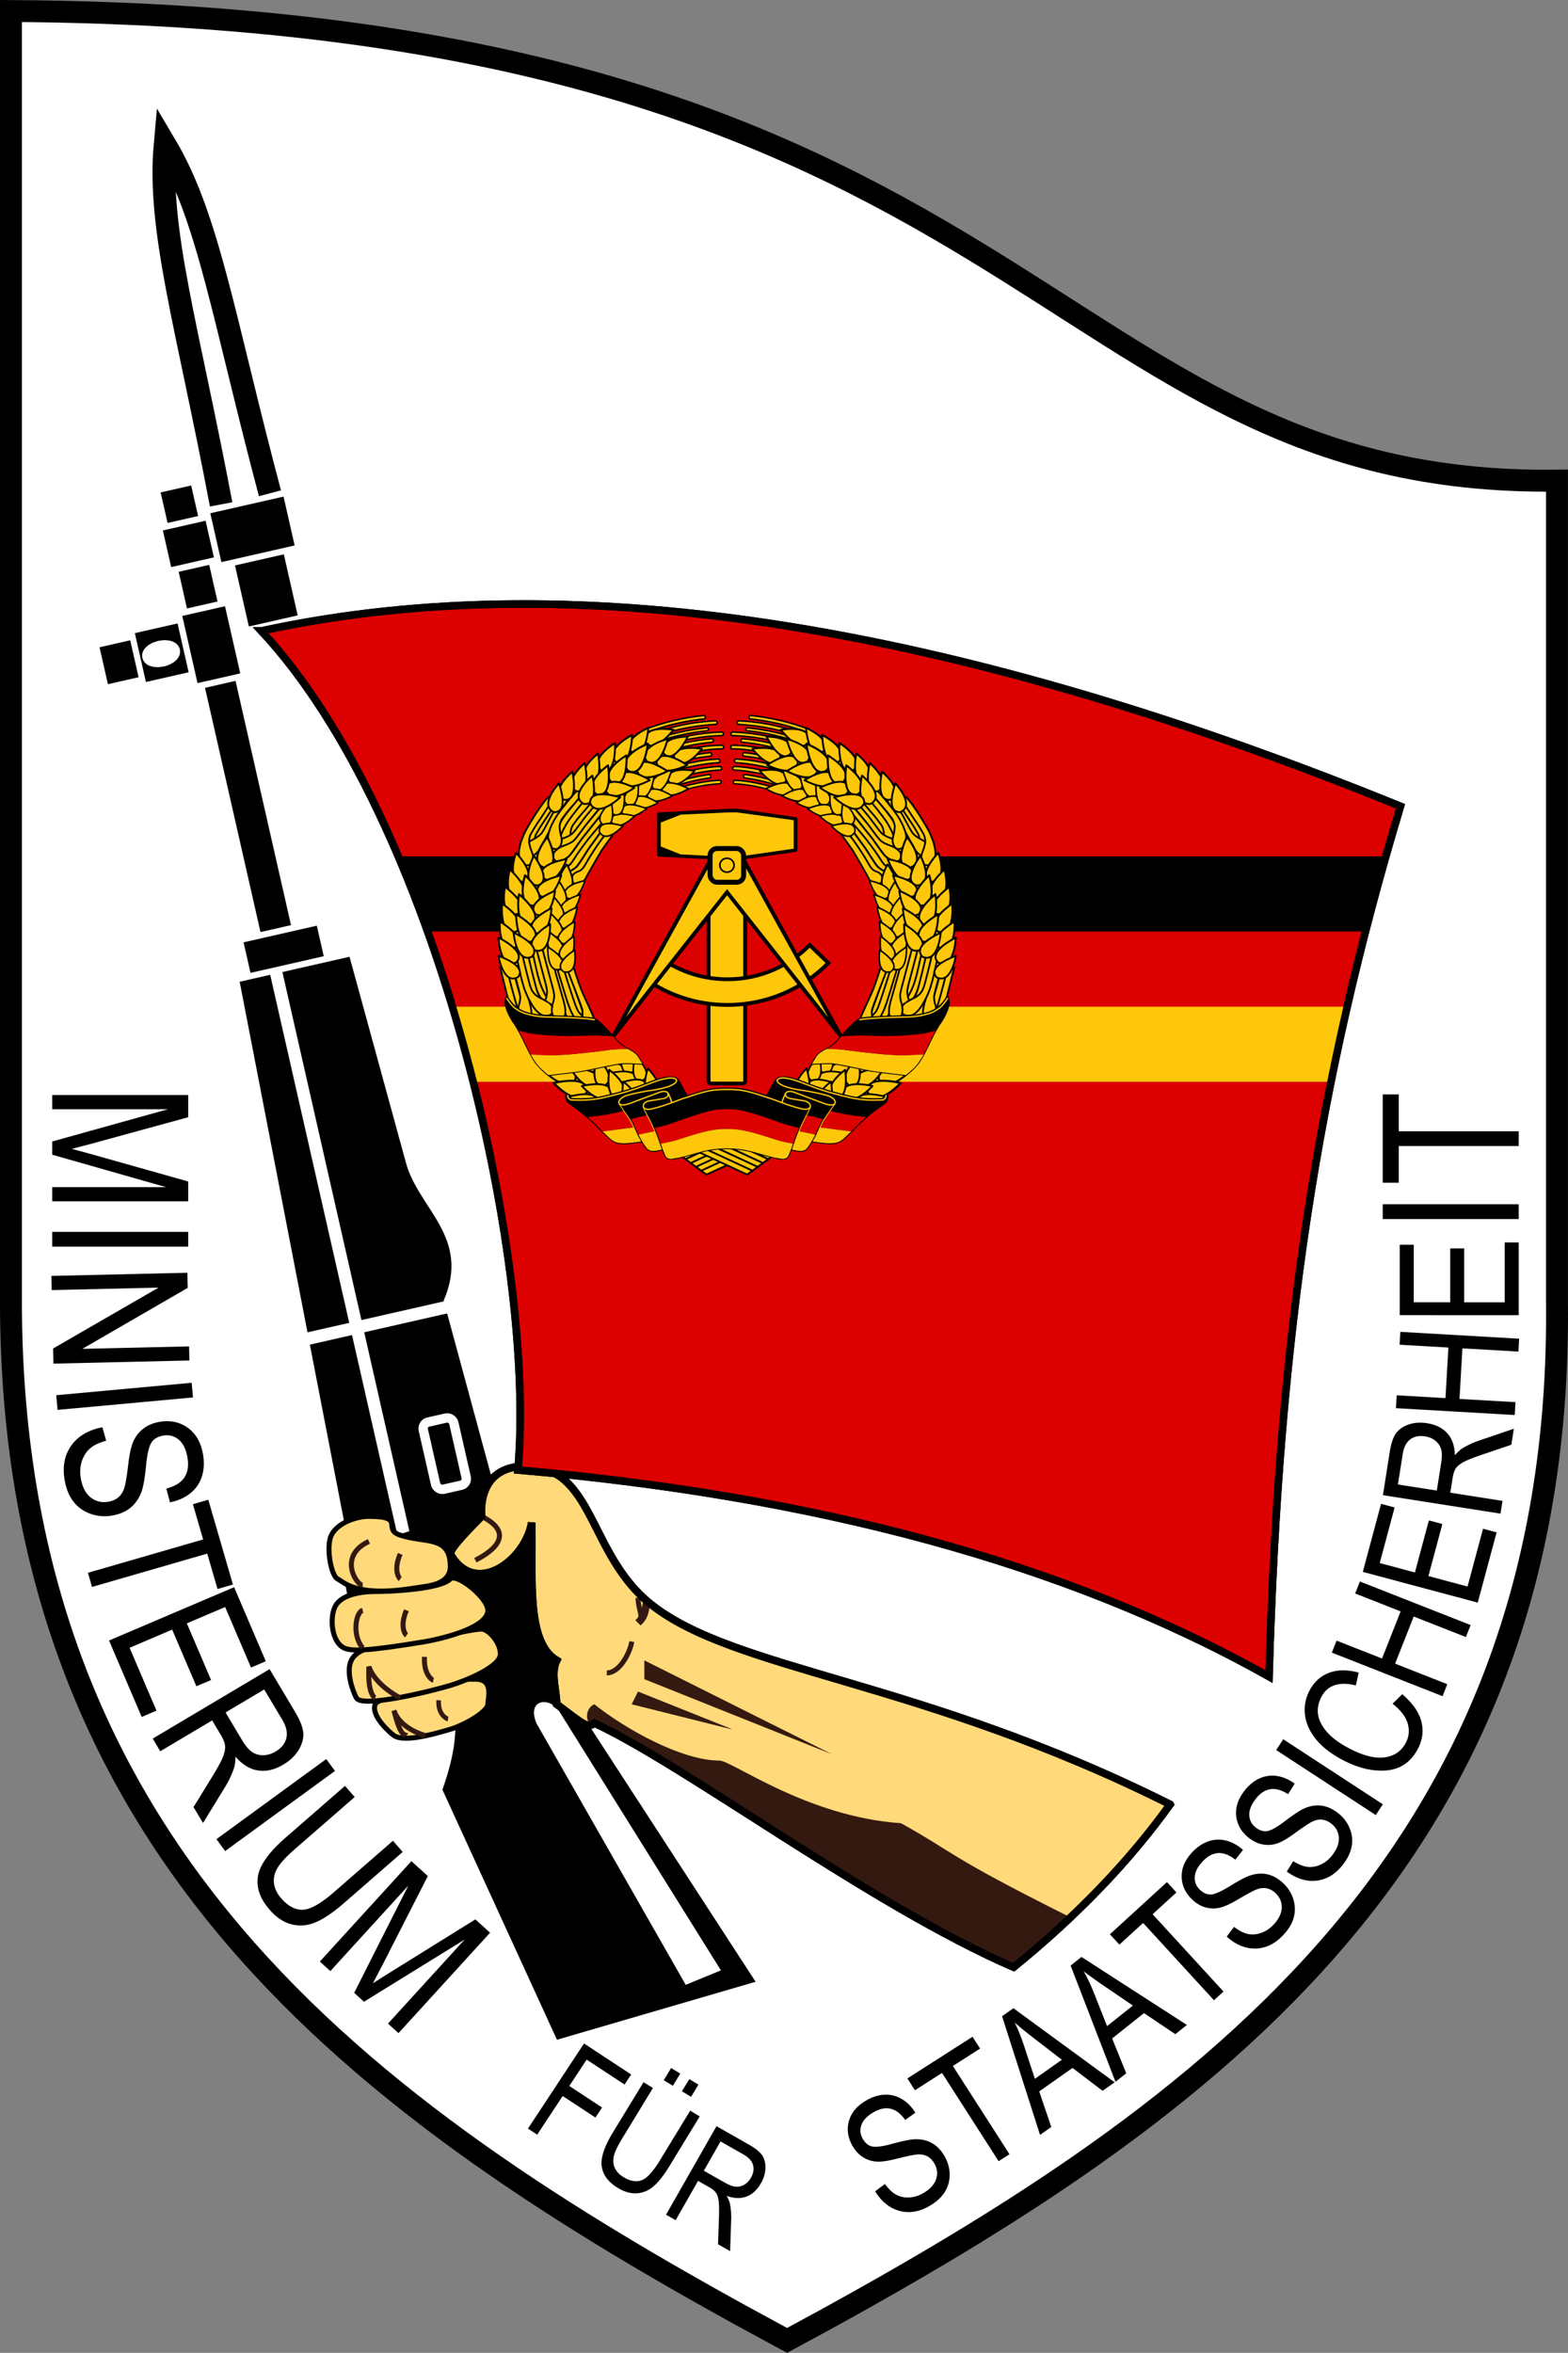 <svg xmlns="http://www.w3.org/2000/svg" xmlns:xlink="http://www.w3.org/1999/xlink" width="600" height="899.95" version="1"><rect width="100%" height="100%" fill="#808080" stroke="none"/><path d="M595.779 497.606c2.395 215.558-138.916 313.757-294.596 397.585C145.343 811.384 4.19 713.164 4.19 497.606V4.217C396.986 6.612 396.986 186.244 595.78 183.849z" fill="#fff" stroke="#000" stroke-width="8.383"/><g transform="rotate(-12.8 -1970.127 6624.926) scale(2.395)"><path d="M640 586.362l-33 2-9-43c16.007-25.14-15.463-22.036-6.156-40.43l31.47-3.106.686 27.536-2.375 7.125z"/><path d="M602 412.362h11l1.5 34.125c.333 7.584 7.5 13.875 1 22.75l1.5 36.125h-15z"/><path d="M609 337.362c1.051-28.956-.204-45.02 4-58 4.204 12.98 2.949 29.044 4 58" fill="none" stroke="#000" stroke-width="3.643"/><path d="M607 338.362h12v8h-12zM609 347.362h8v10h-8z"/><path stroke="#000" stroke-width="2.473" d="M600.236 340.598h4.527v3.527h-4.527z"/><path d="M600 333.362h5v5h-5zM600 346.362h5v6h-5zM599 353.362h7v11h-7zM600 365.362h5v40h-5z"/><path stroke="#000" stroke-width="2.856" d="M592.428 355.79h4.144v5.144h-4.144z"/><ellipse transform="matrix(1.117 0 0 .559 -69.133 157.603)" cx="594" cy="359.362" rx="1" ry="2" fill="#fff" stroke="#fff" stroke-width="3.5"/><path stroke="#000" stroke-width="2.102" d="M586.051 356.363h2.923v3.948h-2.923z"/><path d="M597 406.362h12v5h-12zM595 412.362h5v93h-8z"/><path fill="#fff" d="M592 469.362h24v2h-24z"/><rect width="5" height="11" x="607.75" y="487.612" ry="1.044" rx="1.044" stroke="#fff" stroke-width="1.5"/><path d="M635 583.362l-6 1-14-46c-.72-4.158 3.012-3.761 4-1z" fill="#fff"/></g><path d="M186.682 651.85c0 2.648-8.369 7.78-14.37 9.58-8.369 2.51-17.953 4.852-21.556 2.395-1.405-.958-8.938-7.518-7.185-11.976.911-2.317 14.162-4.443 21.556-7.185 6.736-2.498 11.41-2.395 16.765-2.395 7.185 0 4.79 7.185 4.79 9.58z" fill="#ffd97a" stroke="#000" stroke-width="1.916"/><path d="M191.473 632.689c0 4.79-13.16 10.176-19.161 11.975-8.369 2.51-33.87 8.637-35.927 4.79-1.596-2.987-4.058-10.187-1.916-14.471 2.395-4.79 10.539-5.748 15.329-5.748 7.185 0 29.134-6.127 34.49-6.127 2.394 0 7.185 4.79 7.185 9.58z" fill="#ffd97a" stroke="#000" stroke-width="1.916"/><path d="M186.682 615.923c0 7.185-20.038 11.324-23.95 11.976-22.993 3.832-28.536 3.695-31.137 2.395-4.79-2.395-5.495-11.523-3.353-15.808 2.395-4.79 10.539-5.748 15.329-5.748 7.185 0 24.954-1.003 28.74-4.79 2.396-2.395 14.371 7.185 14.371 11.975z" fill="#ffd97a" stroke="#000" stroke-width="1.916"/><path d="M172.312 599.157c0 7.186-9.021 7.492-12.934 8.144-22.993 3.832-27.577-2.053-30.178-3.353-2.6-1.3-4.537-12.481-2.395-16.766 2.395-4.79 9.58-7.185 14.37-7.185 14.371 0 4.79 4.79 11.976 7.185 9.563 3.188 19.16 0 19.16 11.975z" fill="#ffd97a" stroke="#000" stroke-width="1.916"/><path d="M141.176 589.577c-11.976 5.522-4.79 16.766-2.395 16.766M155.546 615.923c-2.75 6.237-.425 9.304 0 9.58M138.78 615.923c-2.678.769-4.138 9.63 0 14.37M143.57 649.454s-2.993-1.088-2.394-11.975c2.395 7.185 11.975 11.975 11.975 11.975M155.546 663.825c-.68-.66-2.144 1.072-4.79-9.58 2.395 7.185 11.975 9.58 11.975 9.58M162.422 633.725c-.352 6.806 2.91 8.847 3.406 8.954" fill="none" stroke="#341912" stroke-width="1.916"/><path d="M167.869 650.332c-.37 5.454 3.046 7.09 3.565 7.175" fill="none" stroke="#341912" stroke-width="1.756"/><path d="M153.151 594.367c-2.75 6.237-.426 9.304 0 9.58" fill="none" stroke="#341912" stroke-width="1.916"/><g><path d="M447.747 690.17c-95.803-47.9-166.615-50.9-198.792-76.642-23.951-19.16-21.556-52.692-47.902-52.692-19.16 0-16.766 19.16-16.766 19.16-3.858 3.988-11.975 11.976-11.975 14.371 9.58 16.766 28.74 2.395 31.136-11.975.564 20.614-2.395 45.507 9.58 52.692-2.395 4.79-.128 11.234 0 16.765 9.58 7.186 11.976 9.58 14.37 7.186 35.927 16.765 105.385 69.457 160.472 93.408 24.165-19.65 44.148-40.401 59.877-62.272z" fill="#ffd97a" stroke="#000" stroke-width="2.874"/><path d="M447.747 690.17c-95.803-47.9-166.615-50.9-198.792-76.642-23.951-19.16-21.556-52.692-47.902-52.692-19.16 0-16.766 19.16-16.766 19.16-3.858 3.988-11.975 11.976-11.975 14.371 9.58 16.766 28.74 2.395 31.136-11.975.564 20.614-2.395 45.507 9.58 52.692-2.395 4.79-.128 11.234 0 16.765 9.58 7.186 11.976 9.58 14.37 7.186 35.927 16.765 105.385 69.457 160.472 93.408 24.165-19.65 44.148-40.401 59.877-62.272z" fill="#ffd97a" stroke="#000" stroke-width="2.874"/><path d="M409.426 733.283c-47.902-23.951-43.112-23.951-64.668-35.927-35.926-2.395-64.667-23.95-69.457-23.95-14.37 0-35.927-11.976-47.902-21.557-4.79 2.396-2.395 9.58 0 7.186 35.926 16.765 105.384 69.457 160.47 93.408zM318.412 671.01l-71.852-28.74v-7.186zM280.09 661.43l-38.32-9.58 2.395-4.79z" fill="#341910"/><path d="M280.09 661.43l-38.32-9.58 2.395-4.79z" fill="#341910"/><path d="M241.77 627.899c-.864 4.711-4.79 11.975-9.58 11.975" fill="none" stroke="#341912" stroke-width="1.916"/><path d="M247.518 612.57c-.864 4.712-.958 5.748-3.353 8.143" fill="none" stroke="#341912" stroke-width="2.874"/><path d="M244.165 611.133c0 4.79 2.395 7.185 0 9.58M184.287 579.997c14.37 7.185 2.395 14.37-2.395 16.765" fill="none" stroke="#341912" stroke-width="1.916"/><path d="M447.747 690.17c-95.803-47.9-166.615-50.9-198.792-76.642-23.951-19.16-21.556-52.692-47.902-52.692-19.16 0-16.766 19.16-16.766 19.16-3.858 3.988-11.975 11.976-11.975 14.371 9.58 16.766 28.74 2.395 31.136-11.975.564 20.614-2.395 45.507 9.58 52.692-2.395 4.79-.128 11.234 0 16.765 9.58 7.186 11.976 9.58 14.37 7.186 35.927 16.765 105.385 69.457 160.472 93.408 24.165-19.65 44.148-40.401 59.877-62.272z" fill="none" stroke="#000" stroke-width="2.874"/></g><g><path d="M99.995 241.331c123.02-26.799 270.206-.287 435.906 67.063-31.666 105.384-46.545 201.187-50.296 332.917-77.798-43.71-174.455-69.232-287.411-79.038 7.185-81.433-31.136-249.09-98.199-320.942z" fill="#d00" stroke="#000" stroke-width="2.874"/><g transform="matrix(.108 0 0 .106 190.36 338.051)"><ellipse transform="matrix(1.091 0 0 1.005 -93.109 -17.033)" cx="831.01" cy="228.285" rx="520.001" ry="570.515" fill="#d00"/><g transform="translate(-896.575 -1479.218)"><use height="1052.362" width="744.094" transform="matrix(-1 0 0 1 3344.188 -55.4)" xlink:href="#a"/><use height="1052.362" width="744.094" transform="matrix(-1 0 0 1 3362.762 -41.478)" xlink:href="#a"/><use height="1052.362" width="744.094" transform="matrix(-1 0 0 1 3381.317 -27.626)" xlink:href="#a"/><use height="1052.362" width="744.094" transform="matrix(-1 0 0 1 3399.832 -13.725)" xlink:href="#a"/><use height="1052.362" width="744.094" transform="matrix(-1 0 0 1 3418.376 .166)" xlink:href="#a"/><use height="1052.362" width="744.094" transform="translate(74.619 -55.507)" xlink:href="#a"/><use height="1052.362" width="744.094" transform="translate(55.84 -41.547)" xlink:href="#a"/><use height="1052.362" width="744.094" transform="translate(37.06 -27.587)" xlink:href="#a"/><use height="1052.362" width="744.094" transform="translate(18.475 -13.765)" xlink:href="#a"/><path id="a" d="M1605.675 2445.314l175.518 82.975 18.546-13.92-164.756-77.69z" fill="#ffc709" fill-rule="evenodd" stroke="#000" stroke-width="6.25"/></g><g transform="translate(-896.575 -1479.218)"><path d="M1718.03 1214.375l-249.531 13.406v147l249.53 13.406h27.032l208.062-30.562v-112.688l-208.062-30.562z" stroke="#000" stroke-width="12.5" stroke-linejoin="round" stroke-miterlimit="5"/><rect rx="9.129" width="129.763" height="734.849" x="1644.46" y="1464.953" ry="9.129" fill="#ffc709" stroke="#000" stroke-width="13.75" stroke-linejoin="round"/><path d="M2002.873 1700.094c-73.748 76.148-176.983 123.562-291.281 123.562-81.712 0-157.75-24.284-221.437-65.906l-51.906 76.719c78.503 51.663 172.402 81.812 273.343 81.812 140.092 0 266.668-58.007 357.218-151.187z" fill="#ffc709" stroke="#000" stroke-width="13.75"/><path d="M1662.748 1371.5l-357.405 660.156 404.593-522.125 404.624 522.125-357.374-660.156-47.219 66.313z" fill="#ffc709" fill-rule="evenodd" stroke="#000" stroke-width="13.75"/><path d="M1717.596 1221.353l-171.404 8.215-71.18 28.571v86.284l70.25 28.572 172.334 9.145h26.279l202.27-29.668V1249.625l-202.27-28.272z" fill="#ffc709"/><rect rx="24.799" width="118.793" height="121.744" x="1649.899" y="1351.864" ry="24.799" fill="#ffc709" stroke="#000" stroke-width="17.717" stroke-linejoin="round" stroke-miterlimit="5"/><circle transform="matrix(.949 0 0 .949 88.46 71.264)" cx="1708.328" cy="1412.916" r="26.518" fill="#ffc709" stroke="#000" stroke-width="6.25" stroke-linejoin="round"/></g><g id="h"><path d="M1247.353 2299.715l-224.596-251.161-88.148-315.159 31.395-291.009 143.693-278.933 222.181-171.466 132.826-49.508 37.432 54.338 65.205 19.32-37.432 31.395-4.83 80.903-227.011 148.523-137.656 229.426-13.282 258.406 68.827 224.596 263.237 251.161z" fill="#ffc709" fill-rule="evenodd" transform="translate(-896.575 -1479.218)"/><g transform="translate(-896.575 -1479.218)"><use height="1052.362" width="744.094" transform="rotate(-1.89 3472.059 2550.253)" xlink:href="#b"/><use height="1052.362" width="744.094" transform="rotate(-2.066 2237.845 4254.955)" xlink:href="#c"/><use height="1052.362" width="744.094" transform="translate(-120.225 6.374)" xlink:href="#c"/><use height="1052.362" width="744.094" transform="rotate(-1.146 4462.358 4277.564)" xlink:href="#b"/><use height="1052.362" width="744.094" transform="matrix(.886 0 -0 .988 147.29 -.549)" xlink:href="#b"/><use height="1052.362" width="744.094" transform="translate(56.086 -19.554)" xlink:href="#b"/><use height="1052.362" width="744.094" transform="translate(-25.226 -14.844)" xlink:href="#c"/><use height="1052.362" width="744.094" transform="rotate(-3.49 1623.3 861.923)" xlink:href="#c"/><use height="1052.362" width="744.094" transform="rotate(-1.736 3369.577 -2615.146)" xlink:href="#b"/><use height="1052.362" width="744.094" transform="translate(23.908 16.696)" xlink:href="#b"/><path id="b" d="M991.042 1855.707s8.816 28.993 30.208 63.997c23.738 36.412 41.25 34.847 41.25 34.847s26.613 4.846 30.367-15.943c1.408-20.788-12.67-28.277-12.67-28.746 0 .47-15.355-11.274-35.193-20.158-17.023-11.23-15.931-11.004-25.785-24.612-6.1-15.485-4.22-4.702-19.22-65.23-15-60.528-21.253-94.227-21.723-94.227l-21.49 4.22 19.464 88.135 6.815 30.031z" fill="#ffc709" fill-rule="evenodd" stroke="#000" stroke-width="6.25" stroke-linejoin="round"/><path id="c" d="M1049.228 1688.656l40.824 156.987s4.887 17.056 7.605 34.464c-.567 20.694-4.535 28.817-4.535 28.817-.469 0-2.601 10.942-4.009 22.192-.938 15.473 5.575 26.246 5.575 25.777 0 .47 4.996 8.28 20.158 9.688 17.507-.469 20.153-12.969 20.153-12.969s2.704-1.25 1.977-18.75c-.727-17.5-9.477-45-9.477-45l-58.75-211.998z" fill="#ffc709" fill-rule="evenodd" stroke="#000" stroke-width="6.25" stroke-linejoin="round"/><use height="1052.362" width="744.094" transform="rotate(-4.254 2118.741 -308.624)" xlink:href="#b"/><path d="M1130.624 1752.822l56.093 149.925s6.544 16.225 10.965 33.105c1.48 20.6-1.664 29.215-1.664 29.215-.467.066-1.507 11.217-1.796 22.572.594 15.476 8.134 25.241 8.088 24.776.046.465 5.785 7.508 21.001 6.768 17.363-2.932 18.76-15.7 18.76-15.7s2.565-16.637-2.231-32.95c-3.858-20.537-40.613-87.868-55.16-133.384l-32.424-99.188z" fill="#ffc709" fill-rule="evenodd" stroke="#000" stroke-width="6.25" stroke-linejoin="round"/></g><g transform="translate(-896.575 -1479.218)"><use xlink:href="#d" transform="translate(35.036 6.846)" width="744.094" height="1052.362"/><use xlink:href="#d" transform="translate(19.367 -.654)" width="744.094" height="1052.362"/><use xlink:href="#d" transform="rotate(7.458 1442.696 2300.196)" width="744.094" height="1052.362"/><use xlink:href="#e" transform="rotate(-8.402 933.961 2090.926)" width="744.094" height="1052.362"/><path d="M1072.69 1170.142s-21.079 23.845-50.19 72.22c-28.174 47.437-29.37 49.377-42.5 85-9.377 34.685-9.465 46.408-2.966 65.781 8.377 15.619 16.578 18.907 24.216 19.22 7.642.311 11.565-1.783 17.184-10.415 11.25-25.524-2.93-38.336-7.184-59.586s-2.492-4.917-2.5-20.654c2.338-20.9 8.903-26.373 11.719-32.003 4.223-7.978 7.196-13.983 30.78-49.176 24.523-37.54 36.25-58.167 36.25-58.167s2.586-8.389-3.078-12.5c-5.433-3.943-11.731.28-11.731.28z" id="d" fill="#ffc709" fill-rule="evenodd" stroke="#000" stroke-width="6.25"/><use xlink:href="#e" transform="translate(-22.622 -33.453)" width="744.094" height="1052.362"/><use xlink:href="#d" transform="rotate(6.718 1377.74 2562.182)" width="744.094" height="1052.362"/><use xlink:href="#e" transform="translate(-5.051 -25.44)" width="744.094" height="1052.362"/><use xlink:href="#d" transform="rotate(6.949 1534.894 2190.836)" width="744.094" height="1052.362"/><path d="M1286.664 1173.427s-46.059 55.185-62.915 76.435c-20.14 23.127-40.427 57.023-57.5 74.062-19.888 15.63-37.496 16.092-51.25 25.938-15.63 10.316-19.061 15.935-21.25 26.25-1.719 14.07 10.528 26.25 25 23.75 14.004.316 32.5-19.499 32.5-19.499s25.15-34.354 42.5-58c38.466-56.495 110.747-137.5 110.747-137.5z" id="e" fill="#ffc709" fill-rule="evenodd" stroke="#000" stroke-width="6.25"/><use xlink:href="#e" transform="matrix(1.106 -.044 .053 1.048 -211.825 44.918)" width="744.094" height="1052.362"/><use xlink:href="#f" transform="rotate(2.963 1455.412 554.904)" width="744.094" height="1052.362"/><use xlink:href="#e" transform="matrix(1.125 -.125 .143 .992 -325.248 250.87)" width="744.094" height="1052.362"/><path d="M1324.204 1275.253s-6.23 8.363-58.655 83.36c-47.265 81.565-54.3 96.83-54.3 96.83s-7.486 15.67-15.618 20.67c-8.132 5-22.424 5.238-26.882 2.188-4.25-2.909-6.561-3.277-8.75-18.439 1.097-9.061 3.528-12.779 7.089-16.34 7.298-6.148 11.134-7.314 20.31-10.76 8.972-5.259 12.28-10.048 18.114-18.916 11.406-20.209 16.454-30.062 35.838-59.656 25.086-39.079 45.157-63.142 68.334-93.953z" id="f" fill="#ffc709" fill-rule="evenodd" stroke="#000" stroke-width="6.25"/></g><g transform="translate(-896.575 -1479.218)"><path d="M1627.156 871.969c-72.039 7.589-141.315 24.504-206.531 49.656l5.563 11.156c65.15-24.995 133.588-41.324 202.968-48.687 6.042-.688 4.704-12.78-2-12.125z" fill="#ffc709" stroke="#000" stroke-width="5.138" stroke-linecap="round" stroke-linejoin="round"/><path d="M1668.813 891.219c-66.162 3.428-119.491 13.526-174.594 29.625-21.417 6.145-42.544 13.26-63.344 21.25l5.656 11.312c74.64-28.388 153.643-45.218 233.375-49.75 7.35-.791 6.315-12.316-1.094-12.437z" fill="#ffc709" stroke="#000" stroke-width="5" stroke-linecap="round" stroke-linejoin="round"/><path d="M1638.188 916.406c-67.278 6.84-133.733 22.318-197 46.25l4.75 9.5c62.308-23.442 127.748-38.576 193.968-45.375 6.136-.44 4.892-10.941-1.719-10.375z" fill="#ffc709" stroke="#000" stroke-width="5" stroke-linecap="round" stroke-linejoin="round"/><path d="M1449.688 979.656l5.624 11.219c88.963-32.381 168.246-44.792 236.407-46.813 7.067-.435 7.09-11.94-.938-12.375-77.424 2.686-166.492 19.969-241.093 47.97z" fill="#ffc709" stroke="#000" stroke-width="5" stroke-linecap="round" stroke-linejoin="round"/><path d="M1654.688 956.063c-59.264 4.9-125.952 18.84-194.688 44.187l5.75 11.469c59.114-21.89 138.312-39.447 191.094-43.344 7.331-1.085 5.606-12.904-2.156-12.313zM1471.375 1022.906l5.594 11.188c60.176-22.09 158.977-42.998 216.344-42.031 6.195-.488 5.683-12.044-.532-12.532-71.94-.036-147.154 16.44-221.406 43.375zM1648.125 1006.219c-56.398 6.454-112.14 19.568-165.531 39.093l5.594 11.157c50.276-18.164 105.78-32.172 161.374-37.719 8.242-1.158 7.092-13.05-1.437-12.531zM1493.75 1067.594l5.625 11.187c49.246-17.663 127.052-34.129 180-36.875 7.696-.875 6.671-12.483-1.063-12.687-61.984 2.355-129.526 19.075-184.562 38.375zM1683.906 1056.219c-45.906.347-126.339 17.26-177.969 35.656l5.626 11.219c49.352-17.464 130.652-33.535 172.937-34.531 8.523-.09 8.325-12.255-.594-12.344zM1644.75 1085.25c-43.047 6.133-85.594 16.451-126.656 30.906l5.594 11.156c39.216-14.211 82.914-24.699 123.656-30.03 7.856-1.663 5.985-13.724-2.594-12.032zM1682.313 1105.813c-47.42 1.697-109.34 15.641-153.782 31.187l5.625 11.219c41.43-14.296 100.579-28.175 148.344-29.906 8.659-.478 7.925-13.03-.188-12.5z" fill="#ffc709" stroke="#000" stroke-width="5" stroke-linecap="round" stroke-linejoin="round"/><use xlink:href="#g" transform="matrix(-.343 .887 -.905 -.334 3477.79 854.275)" width="744.094" height="1052.362"/><use height="1052.362" width="744.094" transform="matrix(-.615 -.669 -.684 .602 3316.868 691.159)" xlink:href="#g"/><use xlink:href="#g" transform="matrix(.083 .914 -.907 .084 3016.55 99.302)" width="744.094" height="1052.362"/><use height="1052.362" width="744.094" transform="matrix(-.533 -.689 -.688 .541 3192.195 841.39)" xlink:href="#g"/><use xlink:href="#g" transform="matrix(.19 .877 -.878 .19 2808.218 -31.802)" width="744.094" height="1052.362"/><use height="1052.362" width="744.094" transform="matrix(-.491 -.685 -.654 .547 3044.978 852.348)" xlink:href="#g"/><use xlink:href="#g" transform="matrix(.366 .78 -.814 .351 2481.48 -198.43)" width="744.094" height="1052.362"/><use xlink:href="#g" transform="matrix(-.637 -.598 -.6 .653 3042.67 610.864)" width="744.094" height="1052.362"/><use xlink:href="#g" transform="matrix(-.67 -.481 -.485 .675 2829.417 493.665)" width="744.094" height="1052.362"/><use xlink:href="#g" transform="matrix(.371 .758 -.797 .353 2397.734 -146.032)" width="744.094" height="1052.362"/><use xlink:href="#g" transform="matrix(.463 .718 -.743 .447 2175.161 -239.825)" width="744.094" height="1052.362"/><use xlink:href="#g" transform="matrix(-.676 -.537 -.485 .733 2793.343 479.053)" width="744.094" height="1052.362"/><use xlink:href="#g" transform="matrix(-.346 1.022 -.995 -.353 3562.619 617.3)" width="744.094" height="1052.362"/><use xlink:href="#g" transform="matrix(.276 .987 -1.002 .271 2925.568 -443.521)" width="744.094" height="1052.362"/><use xlink:href="#g" transform="matrix(.329 1.06 -1.033 .339 2874.447 -601.977)" width="744.094" height="1052.362"/><use xlink:href="#g" transform="matrix(.394 1.005 -.975 .407 2654.295 -641.523)" width="744.094" height="1052.362"/><use xlink:href="#g" transform="matrix(.529 .875 -.893 .511 2329.721 -667.553)" width="744.094" height="1052.362"/><use xlink:href="#g" transform="matrix(.553 .869 -.872 .55 2224.343 -695.508)" width="744.094" height="1052.362"/><use xlink:href="#g" transform="matrix(.546 .87 -.876 .539 2193.914 -646.094)" width="744.094" height="1052.362"/><use xlink:href="#g" transform="matrix(.643 .795 -.795 .644 1918.417 -719.244)" width="744.094" height="1052.362"/><use height="1052.362" width="744.094" transform="matrix(-.902 -.482 -.476 .914 3261.291 -164.293)" xlink:href="#g"/><use height="1052.362" width="744.094" transform="matrix(-.151 1.076 -.989 -.165 3427.625 265.658)" xlink:href="#g"/><use height="1052.362" width="744.094" transform="matrix(-.625 -.863 -.861 .626 3629.281 738.96)" xlink:href="#g"/><use height="1052.362" width="744.094" transform="matrix(.113 1.054 -1.068 .112 3255.83 -187.438)" xlink:href="#g"/><use height="1052.362" width="744.094" transform="matrix(-.643 -.895 -.86 .669 3573.671 714.918)" xlink:href="#g"/><use height="1052.362" width="744.094" transform="matrix(-.631 -.811 -.803 .638 3401.265 725.676)" xlink:href="#g"/><use height="1052.362" width="744.094" transform="matrix(.243 1.15 -1.131 .247 3178.236 -491.238)" xlink:href="#g"/><use height="1052.362" width="744.094" transform="matrix(.42 .998 -1.023 .41 2755.035 -595.91)" xlink:href="#g"/><use height="1052.362" width="744.094" transform="matrix(-.701 -.75 -.713 .736 3252.822 527.553)" xlink:href="#g"/><use height="1052.362" width="744.094" transform="matrix(.518 .963 -.977 .51 2521.404 -702.495)" xlink:href="#g"/><use height="1052.362" width="744.094" transform="matrix(.555 .88 -.893 .547 2286.381 -655.249)" xlink:href="#g"/><use height="1052.362" width="744.094" transform="matrix(-.843 -.63 -.636 .836 3196.744 280.274)" xlink:href="#g"/></g><g transform="translate(-896.575 -1479.218)"><use xlink:href="#g" transform="matrix(1.026 -.528 .573 .907 -861.66 1048.425)" width="744.094" height="1052.362"/><use xlink:href="#g" transform="matrix(.997 -.643 .649 .987 -930.816 1060.041)" width="744.094" height="1052.362"/><use xlink:href="#g" transform="rotate(-35.456 1819.807 1602.72)" width="744.094" height="1052.362"/><use height="1052.362" width="744.094" transform="matrix(-.638 .77 .77 .638 447.743 256.136)" xlink:href="#g"/><use xlink:href="#g" transform="matrix(.97 -.373 .369 .981 -359.44 775.603)" width="744.094" height="1052.362"/><use xlink:href="#g" transform="rotate(-29.284 1819.139 1266.904)" width="744.094" height="1052.362"/><use xlink:href="#g" transform="matrix(-.582 .852 .843 .588 306.333 315.273)" width="744.094" height="1052.362"/><use xlink:href="#g" transform="matrix(.884 -.56 .565 .875 -583.406 1190.914)" width="744.094" height="1052.362"/><use xlink:href="#g" transform="matrix(-.464 .835 .805 .521 355.423 408.478)" width="744.094" height="1052.362"/><use xlink:href="#g" transform="matrix(.801 -.522 .523 .8 -338.183 1241.306)" width="744.094" height="1052.362"/><use xlink:href="#g" transform="matrix(-.508 .751 .761 .494 518.206 565.62)" width="744.094" height="1052.362"/><use xlink:href="#g" transform="rotate(-40.916 1730.382 1401.82)" width="744.094" height="1052.362"/><use xlink:href="#g" transform="matrix(-.486 .917 .919 .485 131.567 481.125)" width="744.094" height="1052.362"/><use xlink:href="#g" transform="matrix(-.479 .878 .878 .479 246.401 569.174)" width="744.094" height="1052.362"/><use xlink:href="#g" transform="matrix(-.6 .8 .8 .6 577.924 381.368)" width="744.094" height="1052.362"/></g><g transform="translate(-896.575 -1479.218)"><use height="1052.362" width="744.094" transform="matrix(.936 .489 -.497 .916 983.921 -666.368)" xlink:href="#g"/><use height="1052.362" width="744.094" transform="matrix(.98 .422 -.428 .957 802.465 -617.112)" xlink:href="#g"/><use height="1052.362" width="744.094" transform="matrix(1.065 .358 -.386 .966 635.747 -512.668)" xlink:href="#g"/><use xlink:href="#g" transform="matrix(1.034 .279 -.273 1.068 457.004 -558.32)" width="744.094" height="1052.362"/><use xlink:href="#g" transform="matrix(1.049 .23 -.236 1.025 370.937 -374.891)" width="744.094" height="1052.362"/><use height="1052.362" width="744.094" transform="matrix(.804 .782 -.836 .751 1803.706 -700.167)" xlink:href="#g"/><use height="1052.362" width="744.094" transform="matrix(-1.042 -.175 -.177 1.033 2387.776 -249.43)" xlink:href="#g"/><use height="1052.362" width="744.094" transform="matrix(.88 .611 -.627 .857 1323.951 -663.133)" xlink:href="#g"/><use xlink:href="#g" transform="matrix(.72 .61 -.708 .692 1725.51 -343.746)" width="744.094" height="1052.362"/><use xlink:href="#g" transform="matrix(-.84 -.141 -.129 .896 2187.226 36.142)" width="744.094" height="1052.362"/><use xlink:href="#g" transform="matrix(.742 .471 -.501 .793 1313.941 -339.037)" width="744.094" height="1052.362"/><use height="1052.362" width="744.094" transform="matrix(-1.023 -.129 -.128 1.034 2266.341 -233.742)" xlink:href="#g"/><use height="1052.362" width="744.094" transform="matrix(1.028 .468 -.476 1.01 896.681 -729.98)" xlink:href="#g"/><use xlink:href="#g" transform="matrix(-.87 -.036 -.036 .853 2036.286 66.667)" width="744.094" height="1052.362"/><use xlink:href="#g" transform="matrix(.792 .389 -.447 .757 1159.631 -141.373)" width="744.094" height="1052.362"/><use height="1052.362" width="744.094" transform="matrix(-1.059 .051 .052 1.053 1963.583 -373.046)" xlink:href="#g"/><use height="1052.362" width="744.094" transform="matrix(1.012 .363 -.338 1.087 649.492 -700.972)" xlink:href="#g"/><use xlink:href="#g" transform="matrix(-.873 .014 .011 .927 1945.742 -61.61)" width="744.094" height="1052.362"/><use xlink:href="#g" transform="matrix(.821 .328 -.366 .806 982.138 -111.394)" width="744.094" height="1052.362"/><use height="1052.362" width="744.094" transform="matrix(-1.038 .123 .123 1.041 1808.458 -354.409)" xlink:href="#g"/><use height="1052.362" width="744.094" transform="matrix(1.053 .183 -.175 1.098 319.075 -485.403)" xlink:href="#g"/><use xlink:href="#g" transform="matrix(1.048 .13 -.129 1.058 181.218 -283.991)" width="744.094" height="1052.362"/><use xlink:href="#g" transform="matrix(-.89 .163 .16 .871 1693.077 -46.42)" width="744.094" height="1052.362"/><use xlink:href="#g" transform="matrix(.942 .196 -.25 .906 659.685 -102.943)" width="744.094" height="1052.362"/><use height="1052.362" width="744.094" transform="matrix(-1.017 .21 .202 1.042 1647.379 -377.175)" xlink:href="#g"/><use height="1052.362" width="744.094" transform="matrix(1.029 .072 -.07 1.063 148.846 -258.281)" xlink:href="#g"/><use xlink:href="#g" transform="matrix(-.865 .245 .253 .862 1505.641 -51.742)" width="744.094" height="1052.362"/><use xlink:href="#g" transform="matrix(.84 .135 -.167 .915 608.985 -5.917)" width="744.094" height="1052.362"/><use xlink:href="#g" transform="matrix(-.868 .211 .273 .834 1476.512 77.494)" width="744.094" height="1052.362"/><path d="M900.428 1739.538s15.461 103.826 68.067 77.083c35.912-41.935-68.067-77.083-68.067-77.083z" id="g" fill="#ffc709" fill-rule="evenodd" stroke="#000" stroke-width="6.289" stroke-linejoin="round"/></g><g fill-rule="evenodd"><path d="M203.8 476.438s-58.75.731-97.934-11.692c-51.443-14.065-71.931-61.602-71.931-61.602s-7.54 10.884-7.071 26.37c.469 14.077 10.527 46.572 35.78 80.972 26.192 42.378 44.02 92.343 65.14 125.158 16.895 29.531 52.554 56.25 52.554 56.25s113.475-13.564 124.454-15.91c14.615-2.23 114.882-25.34 137.382-26.59s73.592 2.031 73.592 2.031-17.985-33.127-26.666-39.53c-17.362-14.382-38.347-20.246-60.063-41.25-11.863-13.028-31.863-36.093-43.113-48.593-14.065-13.439-24.684-26.674-40-35.291-12.5-8.148-142.124-10.323-142.124-10.323z" stroke="#000" stroke-width="3.125"/><path d="M1356.854 2074.496s-41.712 1.061-61.792 3.633c-22.193 3.514-69.893 9.28-108.187 13.201-34.404 3.8-63.548 6.018-102.375 6.428l-70.52-3.226c2.25 4.184 8.532 15.455 14.77 24.422 7.5 11.49 13.398 19.137 27.125 31.92 11.263 10.666 18.22 16.209 21.445 18.68 8.447-.94 61.798-7.336 83.336-10.315 35.439-3.45 53.422-8.194 94.226-16.838 21.33-4.348 70.77-14.752 83.633-15.458 14.505-1.178 66.088 1.543 71.484 2.014a2260.498 2260.498 0 0 1-13.094-21.792c-7.996-13.516-14.187-16.995-25.437-24.52-4.453-2.903-14.249-8-14.614-8.149z" fill="#ffc709" transform="translate(-896.575 -1479.218)"/><path d="M972.033 2008.78c3.285 6.1 11.951 23.578 19.686 39.21 9.903 21.415 15.361 33.087 22.594 47.141 15.72 1.173 31.058 1.622 70.2 2.872 38.828-.41 67.95-2.635 102.354-6.422 38.294-3.907 86.017-9.638 108.21-13.14 20.08-2.563 62.422-3.579 62.422-3.579s-18.809-11.367-27.559-18.867c-10.861-10.08-15.85-17.276-24.706-26.602-11.496-.939-27.5-1.015-45-2.265-30.639-1.72-77.734 1.484-103.984 1.484s-70.627-.897-108.05-5.25c-50.797-3.65-63.028-12-76.167-14.581z" fill="#d00" transform="translate(-896.575 -1479.218)"/><path d="M33.155 413.673c7.78 12.043 15.612 24.313 28.135 34.53 21.247 15.17 26.724 18.184 67.78 27.815 36.99 5.857 45.319 4.236 94.635 5.755 48.063 1.48 61.946 2.6 93.037 5.115 15.03 1.216 20.062 2.478 26.536 3.517" fill="none" fill-opacity=".75" stroke="#ffc709" stroke-width="5" stroke-linecap="round"/></g></g><use xlink:href="#h" transform="matrix(-1 0 0 1 1627.635 0)" width="744.094" height="1052.362"/><path d="M612.8 696.563c-6.853.057-14.156 1.007-21.218 2.25-47.085 8.161-82.562 35.759-199.875 63.5-40.409 11.07-81.72 14.689-129.438 12.313-3.527-.986-6.35-4.945-6.406-9.094l-11.5-6.563c-5.032 7.774-1.963 15.728-.157 20.563 1.489 3.982 3.862 8.488 7.376 11.281 84.812 60.39 86.997 73.376 135.78 119.406 26.898 26.516 35.008 34.9 124.563 20.688 17.666 28.65 21.485 43.6 72.438 28.781l8.562 21.469c7.925 14.797 18.782 15.023 46.344 9.156 71.38-15.355 92.028-32.759 173.531-34.562 81.532 1.8 102.173 19.205 173.563 34.562 27.562 5.867 38.419 5.641 46.343-9.156l8.563-21.469c50.953 14.818 54.772-.13 72.437-28.781 89.555 14.211 97.665 5.828 124.563-20.688 48.784-46.03 50.97-59.016 135.781-119.406 3.514-2.793 5.856-7.299 7.344-11.281 1.807-4.835 4.907-12.79-.125-20.563l-11.5 6.563c-.056 4.15-2.88 8.108-6.406 9.094-47.718 2.376-89.03-1.244-129.438-12.313-117.313-27.741-152.79-55.339-199.875-63.5-18.833-3.314-39.499-4.563-48.28 7.656-10.149 12.37-18.571 35.85-33.095 57.72-27.226-8.649-48.849-16.62-71.125-21.313-29.753-6.268-51.209-5.884-68.75-5.884-17.251 0-38.978-.381-68.719 5.884-22.275 4.692-43.898 12.664-71.125 21.312-14.523-21.869-22.946-45.349-33.093-57.719-5.49-7.637-15.64-10-27.063-9.906z" fill-rule="evenodd" stroke="#000" stroke-width="3.125"/><path d="M604.116 754.903c7.34 13.074 10.326 23.414 13.165 34.8" fill="none" stroke="#ffc709" stroke-width="5"/><path d="M319.732 841.626c29.99-3.253 38.725-4.077 63.524-8.199 23.263-4.242 42.465-8.503 63.375-14.158 6.333 9.425 12.224 18.472 18.784 27.821 5.88 9.375 8.5 12.819 17.622 32.146-18.824 1.709-34.401 4.562-54.205 7.1-16.99 2.212-36.468 4.876-56.398 7.314-7.64-7.49-13.47-13.622-21.79-22.243-10.153-10.228-17.894-18.195-30.912-29.781zM530.113 835.22c-30.18 6.365-33.915 6.974-56.58 14.313 11.512 20.044 17.964 38.982 25.98 55.635 23.245-5.267 35.064-7.713 57.569-12.355l-11.407-24.5z" fill="#d00" fill-rule="evenodd"/><path d="M372.345 893.592c18.443-2.192 36.554-4.716 55.328-7.173 21.948-2.945 36.725-5.417 56.88-7.431 4.164 9.688 6.307 14.893 11.244 25.782 4.13 9.088 9.585 17.714 13.695 25.054-13.345 1.857-23.57 3.448-38.244 4.974-15.85 1.336-21.578 1.845-34.402 1.02-12.615-1.137-21.844-3.602-33.066-12.375-7.257-5.85-18.805-17.613-31.435-29.851zM499.527 905.17c20.055-4.68 38.053-8.467 59.221-12.701 5.04 12.15 7.012 17.695 11.31 30.217 4.48 12.603 8.216 24.019 12.324 36.028-10.053 2.704-13.797 3.553-25.037 4.995-9.087.669-17.58-.295-24.142-5.563-5.262-3.794-12.751-15.307-19.795-27.637-5.321-9.485-9.005-15.26-13.881-25.34z" fill="#ffc709" fill-rule="evenodd"/><path d="M801.206 813.282c-17.643.945-35.264 3.178-41.03 4.562-33.994 8.32-54.277 15.407-77.532 23.22-41.156 13.754-54.127 20.082-77.281 27.155-18.313 5.613-31.322 8.646-48 12.47 8.018 19.033 14.008 36.376 21.218 57.093 20.94-3.597 37.722-7.336 58.594-13.625 23.401-7.71 43.97-14.264 69.188-21.906 21.827-6.608 37.313-10.325 66.343-15.25 11.593-1.092 20.027-1.764 28.813-2.063v.031c4.185-.142 7.766-.197 11.281-.219 3.524.021 7.116.076 11.313.22v-.032c8.777.3 17.23.972 28.812 2.063 29.03 4.925 44.517 8.642 66.344 15.25 25.219 7.642 45.787 14.197 69.187 21.906 20.873 6.29 37.655 10.028 58.594 13.625 7.21-20.717 13.201-38.06 21.22-57.094-16.679-3.823-29.688-6.856-48-12.469-23.155-7.073-36.127-13.401-77.282-27.156-23.255-7.812-43.538-14.899-77.532-23.219-5.766-1.384-23.387-3.617-41.03-4.562-10.801-.445-12.475-.445-23.22 0z" fill="#d00" fill-rule="evenodd"/><path d="M802.956 884.72v.062c-19.31.325-32.887 1.894-61.718 8.094-47.74 11.108-89.448 27.453-116.907 34.968-16.153 4.087-30.11 6.976-45.718 10.063 5.122 16.14 10.712 30.883 16.562 44.25 6.156 10.06 14.934 11.19 24.5 10.062 15.285-2.346 27.846-5.047 43.313-9.03 30.714-8.269 55.775-16.819 85.125-22.813 23.467-4.267 42.074-5.503 64.687-6.157 22.616.654 41.22 1.89 64.688 6.157 29.35 5.994 54.442 14.544 85.156 22.812 15.467 3.984 28.028 6.685 43.312 9.031 9.567 1.128 18.345 0 24.5-10.062 5.85-13.367 11.44-28.11 16.563-44.25-15.607-3.087-29.597-5.976-45.75-10.063-27.459-7.515-69.134-23.86-116.875-34.968-28.818-6.197-42.423-7.768-61.719-8.094v-.063c-3.789-.022-6.584.029-9.875.031-3.285 0-6.06-.053-9.844-.031z" fill="#ffc709" fill-rule="evenodd"/><path d="M1021.25 755.681c-5.785 12.036-10.327 23.155-13.425 34.023" fill="none" stroke="#ffc709" stroke-width="5"/><path d="M1305.893 841.626c-29.99-3.253-38.726-4.077-63.525-8.199-23.263-4.242-42.464-8.503-63.374-14.158-6.334 9.425-12.225 18.472-18.784 27.821-5.881 9.375-8.5 12.819-17.623 32.146 18.824 1.709 34.402 4.562 54.206 7.1 16.99 2.212 36.467 4.876 56.397 7.314 7.64-7.49 13.471-13.622 21.79-22.243 10.153-10.228 17.894-18.195 30.913-29.781zM1095.512 835.22c30.18 6.365 33.915 6.974 56.579 14.313-11.512 20.044-17.963 38.982-25.98 55.635-23.244-5.267-35.063-7.713-57.568-12.355l11.406-24.5z" fill="#d00" fill-rule="evenodd"/><path d="M1253.28 893.592c-18.443-2.192-36.554-4.716-55.329-7.173-21.948-2.945-36.725-5.417-56.88-7.431-4.163 9.688-6.307 14.893-11.244 25.782-4.13 9.088-9.584 17.714-13.695 25.054 13.346 1.857 23.57 3.448 38.244 4.974 15.85 1.336 21.579 1.845 34.402 1.02 12.616-1.137 21.845-3.602 33.066-12.375 7.257-5.85 18.805-17.613 31.436-29.851zM1126.098 905.17c-20.055-4.68-38.053-8.467-59.222-12.701-5.04 12.15-7.011 17.695-11.31 30.217-4.479 12.603-8.216 24.019-12.324 36.028 10.053 2.704 13.797 3.553 25.038 4.995 9.086.669 17.579-.295 24.142-5.563 5.262-3.794 12.75-15.307 19.794-27.637 5.322-9.485 9.006-15.26 13.882-25.34z" fill="#ffc709" fill-rule="evenodd"/><path d="M517.056 807.393c4.797 13.349 15.247 30.372 22.054 44.726 2.897 5.542 12.275 25.16 19.082 43.104M430.714 793.284c11.187 17.484 21.655 33.531 33.623 50.68 8.627 12.564 14.02 24.8 19.552 37.43M1194.65 795.1c-11.186 17.484-21.394 31.715-33.362 48.864-8.627 12.565-14.02 24.8-19.552 37.43M1108.498 806.117c-4.797 13.348-15.247 31.668-22.054 46.022-2.897 5.542-12.275 25.16-19.082 43.104" fill="none" stroke="#ffc709" stroke-width="3.125"/><path d="M249.795 762.021c-1.84 2.8-.622 7.08.8 9.66 1.208 2.194 5.206 7.425 10.616 8.18 40.887 1.612 67.194 1.086 109.443-7.022 44.635-10.542 84.819-20.502 129.957-37.38 26.56-9.58 58.206-23.148 77.206-28.33 23.89-6.431 47.244-10.466 55.562-.321 5.968 9.343-13.87 20.312-33.897 26.95-23.269 7.06-45.163 10.685-68.57 13.76-24.707 4.523-50.927 9.458-73.023 16.18-13.833 4.477-29.648 15.733-27.948 25.571 2.864 12.867 21.18 9.194 37.516 3.778l108.34-41.364c12.353-4.513 25.605-2.994 28.4 3.643 2.447 6.786.495 16.185-16.166 19.534l-51.867 8.757c-18.407 3.344-20.462 16.72-19.064 21.546 1.544 5.017 9.025 12.037 31.189 6.745 50.877-12.46 86.357-30.142 119.226-40.265 80.102-27.202 95.002-29.251 145.21-29.45 48.435.1 63.786 1.772 145.384 29.45 32.87 10.123 68.35 27.806 119.227 40.265 22.164 5.292 29.385-2.506 30.93-7.523 1.397-4.826-1.177-15.35-18.806-20.768l-51.866-8.757c-16.661-3.35-18.613-12.748-16.167-19.534 2.796-6.637 16.048-8.156 28.401-3.643l108.34 41.364c16.335 5.416 35.43 9.608 38.294-3.259 1.7-9.838-11.003-20.835-28.727-26.09-22.096-6.722-48.316-11.657-73.023-16.18-23.407-3.075-45.3-6.7-68.57-13.76-20.027-6.638-39.865-17.348-34.156-26.95 9.615-10.405 33.488-6.37 55.822.321 19 5.182 50.646 18.75 77.206 28.33 45.138 16.878 85.322 26.838 129.957 37.38 42.248 8.108 68.555 8.634 109.443 7.021 5.41-.754 9.408-5.985 10.616-8.18 1.421-2.58 2.64-6.86.8-9.659" fill="none" stroke="#ffc709" stroke-width="5"/></g><path d="M152.687 327.554h376.03l-7.186 28.741H164.662z"/><path d="M174.243 385.036h340.103l-4.79 28.742H181.427z" fill="#ffc709"/><g transform="matrix(.108 0 0 .106 190.36 338.051)"><ellipse transform="matrix(1.091 0 0 1.005 -93.109 -17.033)" cx="831.01" cy="228.285" rx="520.001" ry="570.515" fill="#d00"/><g transform="translate(-896.575 -1479.218)"><use xlink:href="#a" transform="matrix(-1 0 0 1 3344.188 -55.4)" width="744.094" height="1052.362"/><use xlink:href="#a" transform="matrix(-1 0 0 1 3362.762 -41.478)" width="744.094" height="1052.362"/><use xlink:href="#a" transform="matrix(-1 0 0 1 3381.317 -27.626)" width="744.094" height="1052.362"/><use xlink:href="#a" transform="matrix(-1 0 0 1 3399.832 -13.725)" width="744.094" height="1052.362"/><use xlink:href="#a" transform="matrix(-1 0 0 1 3418.376 .166)" width="744.094" height="1052.362"/><use xlink:href="#a" transform="translate(74.619 -55.507)" width="744.094" height="1052.362"/><use xlink:href="#a" transform="translate(55.84 -41.547)" width="744.094" height="1052.362"/><use xlink:href="#a" transform="translate(37.06 -27.587)" width="744.094" height="1052.362"/><use xlink:href="#a" transform="translate(18.475 -13.765)" width="744.094" height="1052.362"/><path d="M1605.675 2445.314l175.518 82.975 18.546-13.92-164.756-77.69z" fill="#ffc709" fill-rule="evenodd" stroke="#000" stroke-width="6.25"/></g><g transform="translate(-896.575 -1479.218)"><path d="M1718.03 1214.375l-249.531 13.406v147l249.53 13.406h27.032l208.062-30.562v-112.688l-208.062-30.562z" stroke="#000" stroke-width="12.5" stroke-linejoin="round" stroke-miterlimit="5"/><rect ry="9.129" y="1464.953" x="1644.46" height="734.849" width="129.763" rx="9.129" fill="#ffc709" stroke="#000" stroke-width="13.75" stroke-linejoin="round"/><path d="M2002.873 1700.094c-73.748 76.148-176.983 123.562-291.281 123.562-81.712 0-157.75-24.284-221.437-65.906l-51.906 76.719c78.503 51.663 172.402 81.812 273.343 81.812 140.092 0 266.668-58.007 357.218-151.187z" fill="#ffc709" stroke="#000" stroke-width="13.75"/><path d="M1662.748 1371.5l-357.405 660.156 404.593-522.125 404.624 522.125-357.374-660.156-47.219 66.313z" fill="#ffc709" fill-rule="evenodd" stroke="#000" stroke-width="13.75"/><path d="M1717.596 1221.353l-171.404 8.215-71.18 28.571v86.284l70.25 28.572 172.334 9.145h26.279l202.27-29.668V1249.625l-202.27-28.272z" fill="#ffc709"/><rect ry="24.799" y="1351.864" x="1649.899" height="121.744" width="118.793" rx="24.799" fill="#ffc709" stroke="#000" stroke-width="17.717" stroke-linejoin="round" stroke-miterlimit="5"/><circle transform="matrix(.949 0 0 .949 88.46 71.264)" cx="1708.328" cy="1412.916" r="26.518" fill="#ffc709" stroke="#000" stroke-width="6.25" stroke-linejoin="round"/></g><path d="M350.778 820.497L126.182 569.336 38.034 254.177 69.43-36.832l143.693-278.933 222.181-171.466L568.13-536.74 605.56-482.4l65.206 19.32-37.433 31.395-4.83 80.903-227.01 148.523L263.837 27.166l-13.283 258.406 68.828 224.596 263.236 251.161z" fill="#ffc709" fill-rule="evenodd"/><g transform="translate(-896.575 -1479.218)"><use xlink:href="#b" transform="rotate(-1.89 3472.059 2550.253)" width="744.094" height="1052.362"/><use xlink:href="#c" transform="rotate(-2.066 2237.845 4254.955)" width="744.094" height="1052.362"/><use xlink:href="#c" transform="translate(-120.225 6.374)" width="744.094" height="1052.362"/><use xlink:href="#b" transform="rotate(-1.146 4462.358 4277.564)" width="744.094" height="1052.362"/><use xlink:href="#b" transform="matrix(.886 0 -0 .988 147.29 -.549)" width="744.094" height="1052.362"/><use xlink:href="#b" transform="translate(56.086 -19.554)" width="744.094" height="1052.362"/><use xlink:href="#c" transform="translate(-25.226 -14.844)" width="744.094" height="1052.362"/><use xlink:href="#c" transform="rotate(-3.49 1623.3 861.923)" width="744.094" height="1052.362"/><use xlink:href="#b" transform="rotate(-1.736 3369.577 -2615.146)" width="744.094" height="1052.362"/><use xlink:href="#b" transform="translate(23.908 16.696)" width="744.094" height="1052.362"/><path d="M991.042 1855.707s8.816 28.993 30.208 63.997c23.738 36.412 41.25 34.847 41.25 34.847s26.613 4.846 30.367-15.943c1.408-20.788-12.67-28.277-12.67-28.746 0 .47-15.355-11.274-35.193-20.158-17.023-11.23-15.931-11.004-25.785-24.612-6.1-15.485-4.22-4.702-19.22-65.23-15-60.528-21.253-94.227-21.723-94.227l-21.49 4.22 19.464 88.135 6.815 30.031z" fill="#ffc709" fill-rule="evenodd" stroke="#000" stroke-width="6.25" stroke-linejoin="round"/><path d="M1049.228 1688.656l40.824 156.987s4.887 17.056 7.605 34.464c-.567 20.694-4.535 28.817-4.535 28.817-.469 0-2.601 10.942-4.009 22.192-.938 15.473 5.575 26.246 5.575 25.777 0 .47 4.996 8.28 20.158 9.688 17.507-.469 20.153-12.969 20.153-12.969s2.704-1.25 1.977-18.75c-.727-17.5-9.477-45-9.477-45l-58.75-211.998z" fill="#ffc709" fill-rule="evenodd" stroke="#000" stroke-width="6.25" stroke-linejoin="round"/><use xlink:href="#b" transform="rotate(-4.254 2118.741 -308.624)" width="744.094" height="1052.362"/><path d="M1130.624 1752.822l56.093 149.925s6.544 16.225 10.965 33.105c1.48 20.6-1.664 29.215-1.664 29.215-.467.066-1.507 11.217-1.796 22.572.594 15.476 8.134 25.241 8.088 24.776.046.465 5.785 7.508 21.001 6.768 17.363-2.932 18.76-15.7 18.76-15.7s2.565-16.637-2.231-32.95c-3.858-20.537-40.613-87.868-55.16-133.384l-32.424-99.188z" fill="#ffc709" fill-rule="evenodd" stroke="#000" stroke-width="6.25" stroke-linejoin="round"/></g><g transform="translate(-896.575 -1479.218)"><use height="1052.362" width="744.094" transform="translate(35.036 6.846)" xlink:href="#d"/><use height="1052.362" width="744.094" transform="translate(19.367 -.654)" xlink:href="#d"/><use height="1052.362" width="744.094" transform="rotate(7.458 1442.696 2300.196)" xlink:href="#d"/><use height="1052.362" width="744.094" transform="rotate(-8.402 933.961 2090.926)" xlink:href="#e"/><path d="M1072.69 1170.142s-21.079 23.845-50.19 72.22c-28.174 47.437-29.37 49.377-42.5 85-9.377 34.685-9.465 46.408-2.966 65.781 8.377 15.619 16.578 18.907 24.216 19.22 7.642.311 11.565-1.783 17.184-10.415 11.25-25.524-2.93-38.336-7.184-59.586s-2.492-4.917-2.5-20.654c2.338-20.9 8.903-26.373 11.719-32.003 4.223-7.978 7.196-13.983 30.78-49.176 24.523-37.54 36.25-58.167 36.25-58.167s2.586-8.389-3.078-12.5c-5.433-3.943-11.731.28-11.731.28z" fill="#ffc709" fill-rule="evenodd" stroke="#000" stroke-width="6.25"/><use height="1052.362" width="744.094" transform="translate(-22.622 -33.453)" xlink:href="#e"/><use height="1052.362" width="744.094" transform="rotate(6.718 1377.74 2562.182)" xlink:href="#d"/><use height="1052.362" width="744.094" transform="translate(-5.051 -25.44)" xlink:href="#e"/><use height="1052.362" width="744.094" transform="rotate(6.949 1534.894 2190.836)" xlink:href="#d"/><path d="M1286.664 1173.427s-46.059 55.185-62.915 76.435c-20.14 23.127-40.427 57.023-57.5 74.062-19.888 15.63-37.496 16.092-51.25 25.938-15.63 10.316-19.061 15.935-21.25 26.25-1.719 14.07 10.528 26.25 25 23.75 14.004.316 32.5-19.499 32.5-19.499s25.15-34.354 42.5-58c38.466-56.495 110.747-137.5 110.747-137.5z" fill="#ffc709" fill-rule="evenodd" stroke="#000" stroke-width="6.25"/><use height="1052.362" width="744.094" transform="matrix(1.106 -.044 .053 1.048 -211.825 44.918)" xlink:href="#e"/><use height="1052.362" width="744.094" transform="rotate(2.963 1455.412 554.904)" xlink:href="#f"/><use height="1052.362" width="744.094" transform="matrix(1.125 -.125 .143 .992 -325.248 250.87)" xlink:href="#e"/><path d="M1324.204 1275.253s-6.23 8.363-58.655 83.36c-47.265 81.565-54.3 96.83-54.3 96.83s-7.486 15.67-15.618 20.67c-8.132 5-22.424 5.238-26.882 2.188-4.25-2.909-6.561-3.277-8.75-18.439 1.097-9.061 3.528-12.779 7.089-16.34 7.298-6.148 11.134-7.314 20.31-10.76 8.972-5.259 12.28-10.048 18.114-18.916 11.406-20.209 16.454-30.062 35.838-59.656 25.086-39.079 45.157-63.142 68.334-93.953z" fill="#ffc709" fill-rule="evenodd" stroke="#000" stroke-width="6.25"/></g><g transform="translate(-896.575 -1479.218)"><path d="M1627.156 871.969c-72.039 7.589-141.315 24.504-206.531 49.656l5.563 11.156c65.15-24.995 133.588-41.324 202.968-48.687 6.042-.688 4.704-12.78-2-12.125z" fill="#ffc709" stroke="#000" stroke-width="5.138" stroke-linecap="round" stroke-linejoin="round"/><path d="M1668.813 891.219c-66.162 3.428-119.491 13.526-174.594 29.625-21.417 6.145-42.544 13.26-63.344 21.25l5.656 11.312c74.64-28.388 153.643-45.218 233.375-49.75 7.35-.791 6.315-12.316-1.094-12.437z" fill="#ffc709" stroke="#000" stroke-width="5" stroke-linecap="round" stroke-linejoin="round"/><path d="M1638.188 916.406c-67.278 6.84-133.733 22.318-197 46.25l4.75 9.5c62.308-23.442 127.748-38.576 193.968-45.375 6.136-.44 4.892-10.941-1.719-10.375z" fill="#ffc709" stroke="#000" stroke-width="5" stroke-linecap="round" stroke-linejoin="round"/><path d="M1449.688 979.656l5.624 11.219c88.963-32.381 168.246-44.792 236.407-46.813 7.067-.435 7.09-11.94-.938-12.375-77.424 2.686-166.492 19.969-241.093 47.97z" fill="#ffc709" stroke="#000" stroke-width="5" stroke-linecap="round" stroke-linejoin="round"/><path d="M1654.688 956.063c-59.264 4.9-125.952 18.84-194.688 44.187l5.75 11.469c59.114-21.89 138.312-39.447 191.094-43.344 7.331-1.085 5.606-12.904-2.156-12.313zM1471.375 1022.906l5.594 11.188c60.176-22.09 158.977-42.998 216.344-42.031 6.195-.488 5.683-12.044-.532-12.532-71.94-.036-147.154 16.44-221.406 43.375zM1648.125 1006.219c-56.398 6.454-112.14 19.568-165.531 39.093l5.594 11.157c50.276-18.164 105.78-32.172 161.374-37.719 8.242-1.158 7.092-13.05-1.437-12.531zM1493.75 1067.594l5.625 11.187c49.246-17.663 127.052-34.129 180-36.875 7.696-.875 6.671-12.483-1.063-12.687-61.984 2.355-129.526 19.075-184.562 38.375zM1683.906 1056.219c-45.906.347-126.339 17.26-177.969 35.656l5.626 11.219c49.352-17.464 130.652-33.535 172.937-34.531 8.523-.09 8.325-12.255-.594-12.344zM1644.75 1085.25c-43.047 6.133-85.594 16.451-126.656 30.906l5.594 11.156c39.216-14.211 82.914-24.699 123.656-30.03 7.856-1.663 5.985-13.724-2.594-12.032zM1682.313 1105.813c-47.42 1.697-109.34 15.641-153.782 31.187l5.625 11.219c41.43-14.296 100.579-28.175 148.344-29.906 8.659-.478 7.925-13.03-.188-12.5z" fill="#ffc709" stroke="#000" stroke-width="5" stroke-linecap="round" stroke-linejoin="round"/><use height="1052.362" width="744.094" transform="matrix(-.343 .887 -.905 -.334 3477.79 854.275)" xlink:href="#g"/><use xlink:href="#g" transform="matrix(-.615 -.669 -.684 .602 3316.868 691.159)" width="744.094" height="1052.362"/><use height="1052.362" width="744.094" transform="matrix(.083 .914 -.907 .084 3016.55 99.302)" xlink:href="#g"/><use xlink:href="#g" transform="matrix(-.533 -.689 -.688 .541 3192.195 841.39)" width="744.094" height="1052.362"/><use height="1052.362" width="744.094" transform="matrix(.19 .877 -.878 .19 2808.218 -31.802)" xlink:href="#g"/><use xlink:href="#g" transform="matrix(-.491 -.685 -.654 .547 3044.978 852.348)" width="744.094" height="1052.362"/><use height="1052.362" width="744.094" transform="matrix(.366 .78 -.814 .351 2481.48 -198.43)" xlink:href="#g"/><use height="1052.362" width="744.094" transform="matrix(-.637 -.598 -.6 .653 3042.67 610.864)" xlink:href="#g"/><use height="1052.362" width="744.094" transform="matrix(-.67 -.481 -.485 .675 2829.417 493.665)" xlink:href="#g"/><use height="1052.362" width="744.094" transform="matrix(.371 .758 -.797 .353 2397.734 -146.032)" xlink:href="#g"/><use height="1052.362" width="744.094" transform="matrix(.463 .718 -.743 .447 2175.161 -239.825)" xlink:href="#g"/><use height="1052.362" width="744.094" transform="matrix(-.676 -.537 -.485 .733 2793.343 479.053)" xlink:href="#g"/><use height="1052.362" width="744.094" transform="matrix(-.346 1.022 -.995 -.353 3562.619 617.3)" xlink:href="#g"/><use height="1052.362" width="744.094" transform="matrix(.276 .987 -1.002 .271 2925.568 -443.521)" xlink:href="#g"/><use height="1052.362" width="744.094" transform="matrix(.329 1.06 -1.033 .339 2874.447 -601.977)" xlink:href="#g"/><use height="1052.362" width="744.094" transform="matrix(.394 1.005 -.975 .407 2654.295 -641.523)" xlink:href="#g"/><use height="1052.362" width="744.094" transform="matrix(.529 .875 -.893 .511 2329.721 -667.553)" xlink:href="#g"/><use height="1052.362" width="744.094" transform="matrix(.553 .869 -.872 .55 2224.343 -695.508)" xlink:href="#g"/><use height="1052.362" width="744.094" transform="matrix(.546 .87 -.876 .539 2193.914 -646.094)" xlink:href="#g"/><use height="1052.362" width="744.094" transform="matrix(.643 .795 -.795 .644 1918.417 -719.244)" xlink:href="#g"/><use xlink:href="#g" transform="matrix(-.902 -.482 -.476 .914 3261.291 -164.293)" width="744.094" height="1052.362"/><use xlink:href="#g" transform="matrix(-.151 1.076 -.989 -.165 3427.625 265.658)" width="744.094" height="1052.362"/><use xlink:href="#g" transform="matrix(-.625 -.863 -.861 .626 3629.281 738.96)" width="744.094" height="1052.362"/><use xlink:href="#g" transform="matrix(.113 1.054 -1.068 .112 3255.83 -187.438)" width="744.094" height="1052.362"/><use xlink:href="#g" transform="matrix(-.643 -.895 -.86 .669 3573.671 714.918)" width="744.094" height="1052.362"/><use xlink:href="#g" transform="matrix(-.631 -.811 -.803 .638 3401.265 725.676)" width="744.094" height="1052.362"/><use xlink:href="#g" transform="matrix(.243 1.15 -1.131 .247 3178.236 -491.238)" width="744.094" height="1052.362"/><use xlink:href="#g" transform="matrix(.42 .998 -1.023 .41 2755.035 -595.91)" width="744.094" height="1052.362"/><use xlink:href="#g" transform="matrix(-.701 -.75 -.713 .736 3252.822 527.553)" width="744.094" height="1052.362"/><use xlink:href="#g" transform="matrix(.518 .963 -.977 .51 2521.404 -702.495)" width="744.094" height="1052.362"/><use xlink:href="#g" transform="matrix(.555 .88 -.893 .547 2286.381 -655.249)" width="744.094" height="1052.362"/><use xlink:href="#g" transform="matrix(-.843 -.63 -.636 .836 3196.744 280.274)" width="744.094" height="1052.362"/></g><g transform="translate(-896.575 -1479.218)"><use height="1052.362" width="744.094" transform="matrix(1.026 -.528 .573 .907 -861.66 1048.425)" xlink:href="#g"/><use height="1052.362" width="744.094" transform="matrix(.997 -.643 .649 .987 -930.816 1060.041)" xlink:href="#g"/><use height="1052.362" width="744.094" transform="rotate(-35.456 1819.807 1602.72)" xlink:href="#g"/><use xlink:href="#g" transform="matrix(-.638 .77 .77 .638 447.743 256.136)" width="744.094" height="1052.362"/><use height="1052.362" width="744.094" transform="matrix(.97 -.373 .369 .981 -359.44 775.603)" xlink:href="#g"/><use height="1052.362" width="744.094" transform="rotate(-29.284 1819.139 1266.904)" xlink:href="#g"/><use height="1052.362" width="744.094" transform="matrix(-.582 .852 .843 .588 306.333 315.273)" xlink:href="#g"/><use height="1052.362" width="744.094" transform="matrix(.884 -.56 .565 .875 -583.406 1190.914)" xlink:href="#g"/><use height="1052.362" width="744.094" transform="matrix(-.464 .835 .805 .521 355.423 408.478)" xlink:href="#g"/><use height="1052.362" width="744.094" transform="matrix(.801 -.522 .523 .8 -338.183 1241.306)" xlink:href="#g"/><use height="1052.362" width="744.094" transform="matrix(-.508 .751 .761 .494 518.206 565.62)" xlink:href="#g"/><use height="1052.362" width="744.094" transform="rotate(-40.916 1730.382 1401.82)" xlink:href="#g"/><use height="1052.362" width="744.094" transform="matrix(-.486 .917 .919 .485 131.567 481.125)" xlink:href="#g"/><use height="1052.362" width="744.094" transform="matrix(-.479 .878 .878 .479 246.401 569.174)" xlink:href="#g"/><use height="1052.362" width="744.094" transform="matrix(-.6 .8 .8 .6 577.924 381.368)" xlink:href="#g"/></g><g transform="translate(-896.575 -1479.218)"><use xlink:href="#g" transform="matrix(.936 .489 -.497 .916 983.921 -666.368)" width="744.094" height="1052.362"/><use xlink:href="#g" transform="matrix(.98 .422 -.428 .957 802.465 -617.112)" width="744.094" height="1052.362"/><use xlink:href="#g" transform="matrix(1.065 .358 -.386 .966 635.747 -512.668)" width="744.094" height="1052.362"/><use height="1052.362" width="744.094" transform="matrix(1.034 .279 -.273 1.068 457.004 -558.32)" xlink:href="#g"/><use height="1052.362" width="744.094" transform="matrix(1.049 .23 -.236 1.025 370.937 -374.891)" xlink:href="#g"/><use xlink:href="#g" transform="matrix(.804 .782 -.836 .751 1803.706 -700.167)" width="744.094" height="1052.362"/><use xlink:href="#g" transform="matrix(-1.042 -.175 -.177 1.033 2387.776 -249.43)" width="744.094" height="1052.362"/><use xlink:href="#g" transform="matrix(.88 .611 -.627 .857 1323.951 -663.133)" width="744.094" height="1052.362"/><use height="1052.362" width="744.094" transform="matrix(.72 .61 -.708 .692 1725.51 -343.746)" xlink:href="#g"/><use height="1052.362" width="744.094" transform="matrix(-.84 -.141 -.129 .896 2187.226 36.142)" xlink:href="#g"/><use height="1052.362" width="744.094" transform="matrix(.742 .471 -.501 .793 1313.941 -339.037)" xlink:href="#g"/><use xlink:href="#g" transform="matrix(-1.023 -.129 -.128 1.034 2266.341 -233.742)" width="744.094" height="1052.362"/><use xlink:href="#g" transform="matrix(1.028 .468 -.476 1.01 896.681 -729.98)" width="744.094" height="1052.362"/><use height="1052.362" width="744.094" transform="matrix(-.87 -.036 -.036 .853 2036.286 66.667)" xlink:href="#g"/><use height="1052.362" width="744.094" transform="matrix(.792 .389 -.447 .757 1159.631 -141.373)" xlink:href="#g"/><use xlink:href="#g" transform="matrix(-1.059 .051 .052 1.053 1963.583 -373.046)" width="744.094" height="1052.362"/><use xlink:href="#g" transform="matrix(1.012 .363 -.338 1.087 649.492 -700.972)" width="744.094" height="1052.362"/><use height="1052.362" width="744.094" transform="matrix(-.873 .014 .011 .927 1945.742 -61.61)" xlink:href="#g"/><use height="1052.362" width="744.094" transform="matrix(.821 .328 -.366 .806 982.138 -111.394)" xlink:href="#g"/><use xlink:href="#g" transform="matrix(-1.038 .123 .123 1.041 1808.458 -354.409)" width="744.094" height="1052.362"/><use xlink:href="#g" transform="matrix(1.053 .183 -.175 1.098 319.075 -485.403)" width="744.094" height="1052.362"/><use height="1052.362" width="744.094" transform="matrix(1.048 .13 -.129 1.058 181.218 -283.991)" xlink:href="#g"/><use height="1052.362" width="744.094" transform="matrix(-.89 .163 .16 .871 1693.077 -46.42)" xlink:href="#g"/><use height="1052.362" width="744.094" transform="matrix(.942 .196 -.25 .906 659.685 -102.943)" xlink:href="#g"/><use xlink:href="#g" transform="matrix(-1.017 .21 .202 1.042 1647.379 -377.175)" width="744.094" height="1052.362"/><use xlink:href="#g" transform="matrix(1.029 .072 -.07 1.063 148.846 -258.281)" width="744.094" height="1052.362"/><use height="1052.362" width="744.094" transform="matrix(-.865 .245 .253 .862 1505.641 -51.742)" xlink:href="#g"/><use height="1052.362" width="744.094" transform="matrix(.84 .135 -.167 .915 608.985 -5.917)" xlink:href="#g"/><use height="1052.362" width="744.094" transform="matrix(-.868 .211 .273 .834 1476.512 77.494)" xlink:href="#g"/><path d="M900.428 1739.538s15.461 103.826 68.067 77.083c35.912-41.935-68.067-77.083-68.067-77.083z" fill="#ffc709" fill-rule="evenodd" stroke="#000" stroke-width="6.289" stroke-linejoin="round"/></g><path d="M203.8 476.438s-58.75.731-97.934-11.692c-51.443-14.065-71.931-61.602-71.931-61.602s-7.54 10.884-7.071 26.37c.469 14.077 10.527 46.572 35.78 80.972 26.192 42.378 44.02 92.343 65.14 125.158 16.895 29.531 52.554 56.25 52.554 56.25s113.475-13.564 124.454-15.91c14.615-2.23 114.882-25.34 137.382-26.59s73.592 2.031 73.592 2.031-17.985-33.127-26.666-39.53c-17.362-14.382-38.347-20.246-60.063-41.25-11.863-13.028-31.863-36.093-43.113-48.593-14.065-13.439-24.684-26.674-40-35.291-12.5-8.148-142.124-10.323-142.124-10.323z" fill-rule="evenodd" stroke="#000" stroke-width="3.125"/><path d="M460.28 595.278s-41.712 1.061-61.793 3.633c-22.192 3.514-69.893 9.28-108.187 13.201-34.403 3.8-63.548 6.018-102.375 6.428l-70.52-3.226c2.251 4.184 8.533 15.455 14.77 24.422 7.5 11.49 13.398 19.137 27.125 31.92 11.264 10.666 18.22 16.209 21.446 18.68 8.446-.94 61.797-7.336 83.335-10.315 35.44-3.45 53.422-8.194 94.226-16.838 21.331-4.349 70.77-14.752 83.633-15.459 14.505-1.177 66.088 1.544 71.484 2.015a2260.498 2260.498 0 0 1-13.093-21.792c-7.996-13.516-14.188-16.995-25.438-24.52-4.453-2.903-14.248-8-14.614-8.149z" fill="#ffc709" fill-rule="evenodd"/><path d="M75.458 529.563c3.285 6.1 11.952 23.577 19.686 39.208 9.904 21.416 15.361 33.089 22.594 47.142 15.72 1.173 31.058 1.622 70.2 2.872 38.828-.41 67.95-2.635 102.354-6.422 38.294-3.907 86.017-9.638 108.21-13.14 20.08-2.563 62.423-3.579 62.423-3.579s-18.81-11.367-27.56-18.867c-10.86-10.08-15.849-17.276-24.706-26.602-11.496-.939-27.5-1.015-45-2.265-30.638-1.72-77.734 1.484-103.984 1.484s-70.627-.897-108.05-5.25c-50.797-3.65-63.028-12-76.167-14.581z" fill="#d00" fill-rule="evenodd"/><path d="M33.155 413.673c7.78 12.043 15.612 24.313 28.135 34.53 21.247 15.17 26.724 18.184 67.78 27.815 36.99 5.857 45.319 4.236 94.635 5.755 48.063 1.48 61.946 2.6 93.037 5.115 15.03 1.216 20.062 2.478 26.536 3.517" fill="none" stroke="#ffc709" stroke-width="5" stroke-linecap="round"/><use height="1052.362" width="744.094" transform="matrix(-1 0 0 1 1627.635 0)" xlink:href="#h"/><g><path d="M612.8 696.563c-6.853.057-14.156 1.007-21.218 2.25-47.085 8.161-82.562 35.759-199.875 63.5-40.409 11.07-81.72 14.689-129.438 12.313-3.527-.986-6.35-4.945-6.406-9.094l-11.5-6.563c-5.032 7.774-1.963 15.728-.157 20.563 1.489 3.982 3.862 8.488 7.376 11.281 84.812 60.39 86.997 73.376 135.78 119.406 26.898 26.516 35.008 34.9 124.563 20.688 17.666 28.65 21.485 43.6 72.438 28.781l8.562 21.469c7.925 14.797 18.782 15.023 46.344 9.156 71.38-15.355 92.028-32.759 173.531-34.562 81.532 1.8 102.173 19.205 173.563 34.562 27.562 5.867 38.419 5.641 46.343-9.156l8.563-21.469c50.953 14.818 54.772-.13 72.437-28.781 89.555 14.211 97.665 5.828 124.563-20.688 48.784-46.03 50.97-59.016 135.781-119.406 3.514-2.793 5.856-7.299 7.344-11.281 1.807-4.835 4.907-12.79-.125-20.563l-11.5 6.563c-.056 4.15-2.88 8.108-6.406 9.094-47.718 2.376-89.03-1.244-129.438-12.313-117.313-27.741-152.79-55.339-199.875-63.5-18.833-3.314-39.499-4.563-48.28 7.656-10.149 12.37-18.571 35.85-33.095 57.72-27.226-8.649-48.849-16.62-71.125-21.313-29.753-6.268-51.209-5.884-68.75-5.884-17.251 0-38.978-.381-68.719 5.884-22.275 4.692-43.898 12.664-71.125 21.312-14.523-21.869-22.946-45.349-33.093-57.719-5.49-7.637-15.64-10-27.063-9.906z" fill-rule="evenodd" stroke="#000" stroke-width="3.125"/><path d="M604.116 754.903c7.34 13.074 10.326 23.414 13.165 34.8" fill="none" stroke="#ffc709" stroke-width="5"/><path d="M319.732 841.626c29.99-3.253 38.725-4.077 63.524-8.199 23.263-4.242 42.465-8.503 63.375-14.158 6.333 9.425 12.224 18.472 18.784 27.821 5.88 9.375 8.5 12.819 17.622 32.146-18.824 1.709-34.401 4.562-54.205 7.1-16.99 2.212-36.468 4.876-56.398 7.314-7.64-7.49-13.47-13.622-21.79-22.243-10.153-10.228-17.894-18.195-30.912-29.781zM530.113 835.22c-30.18 6.365-33.915 6.974-56.58 14.313 11.512 20.044 17.964 38.982 25.98 55.635 23.245-5.267 35.064-7.713 57.569-12.355l-11.407-24.5z" fill="#d00" fill-rule="evenodd"/><path d="M372.345 893.592c18.443-2.192 36.554-4.716 55.328-7.173 21.948-2.945 36.725-5.417 56.88-7.431 4.164 9.688 6.307 14.893 11.244 25.782 4.13 9.088 9.585 17.714 13.695 25.054-13.345 1.857-23.57 3.448-38.244 4.974-15.85 1.336-21.578 1.845-34.402 1.02-12.615-1.137-21.844-3.602-33.066-12.375-7.257-5.85-18.805-17.613-31.435-29.851zM499.527 905.17c20.055-4.68 38.053-8.467 59.221-12.701 5.04 12.15 7.012 17.695 11.31 30.217 4.48 12.603 8.216 24.019 12.324 36.028-10.053 2.704-13.797 3.553-25.037 4.995-9.087.669-17.58-.295-24.142-5.563-5.262-3.794-12.751-15.307-19.795-27.637-5.321-9.485-9.005-15.26-13.881-25.34z" fill="#ffc709" fill-rule="evenodd"/><path d="M801.206 813.282c-17.643.945-35.264 3.178-41.03 4.562-33.994 8.32-54.277 15.407-77.532 23.22-41.156 13.754-54.127 20.082-77.281 27.155-18.313 5.613-31.322 8.646-48 12.47 8.018 19.033 14.008 36.376 21.218 57.093 20.94-3.597 37.722-7.336 58.594-13.625 23.401-7.71 43.97-14.264 69.188-21.906 21.827-6.608 37.313-10.325 66.343-15.25 11.593-1.092 20.027-1.764 28.813-2.063v.031c4.185-.142 7.766-.197 11.281-.219 3.524.021 7.116.076 11.313.22v-.032c8.777.3 17.23.972 28.812 2.063 29.03 4.925 44.517 8.642 66.344 15.25 25.219 7.642 45.787 14.197 69.187 21.906 20.873 6.29 37.655 10.028 58.594 13.625 7.21-20.717 13.201-38.06 21.22-57.094-16.679-3.823-29.688-6.856-48-12.469-23.155-7.073-36.127-13.401-77.282-27.156-23.255-7.812-43.538-14.899-77.532-23.219-5.766-1.384-23.387-3.617-41.03-4.562-10.801-.445-12.475-.445-23.22 0z" fill="#d00" fill-rule="evenodd"/><path d="M802.956 884.72v.062c-19.31.325-32.887 1.894-61.718 8.094-47.74 11.108-89.448 27.453-116.907 34.968-16.153 4.087-30.11 6.976-45.718 10.063 5.122 16.14 10.712 30.883 16.562 44.25 6.156 10.06 14.934 11.19 24.5 10.062 15.285-2.346 27.846-5.047 43.313-9.03 30.714-8.269 55.775-16.819 85.125-22.813 23.467-4.267 42.074-5.503 64.687-6.157 22.616.654 41.22 1.89 64.688 6.157 29.35 5.994 54.442 14.544 85.156 22.812 15.467 3.984 28.028 6.685 43.312 9.031 9.567 1.128 18.345 0 24.5-10.062 5.85-13.367 11.44-28.11 16.563-44.25-15.607-3.087-29.597-5.976-45.75-10.063-27.459-7.515-69.134-23.86-116.875-34.968-28.818-6.197-42.423-7.768-61.719-8.094v-.063c-3.789-.022-6.584.029-9.875.031-3.285 0-6.06-.053-9.844-.031z" fill="#ffc709" fill-rule="evenodd"/><path d="M1021.25 755.681c-5.785 12.036-10.327 23.155-13.425 34.023" fill="none" stroke="#ffc709" stroke-width="5"/><path d="M1305.893 841.626c-29.99-3.253-38.726-4.077-63.525-8.199-23.263-4.242-42.464-8.503-63.374-14.158-6.334 9.425-12.225 18.472-18.784 27.821-5.881 9.375-8.5 12.819-17.623 32.146 18.824 1.709 34.402 4.562 54.206 7.1 16.99 2.212 36.467 4.876 56.397 7.314 7.64-7.49 13.471-13.622 21.79-22.243 10.153-10.228 17.894-18.195 30.913-29.781zM1095.512 835.22c30.18 6.365 33.915 6.974 56.579 14.313-11.512 20.044-17.963 38.982-25.98 55.635-23.244-5.267-35.063-7.713-57.568-12.355l11.406-24.5z" fill="#d00" fill-rule="evenodd"/><path d="M1253.28 893.592c-18.443-2.192-36.554-4.716-55.329-7.173-21.948-2.945-36.725-5.417-56.88-7.431-4.163 9.688-6.307 14.893-11.244 25.782-4.13 9.088-9.584 17.714-13.695 25.054 13.346 1.857 23.57 3.448 38.244 4.974 15.85 1.336 21.579 1.845 34.402 1.02 12.616-1.137 21.845-3.602 33.066-12.375 7.257-5.85 18.805-17.613 31.436-29.851zM1126.098 905.17c-20.055-4.68-38.053-8.467-59.222-12.701-5.04 12.15-7.011 17.695-11.31 30.217-4.479 12.603-8.216 24.019-12.324 36.028 10.053 2.704 13.797 3.553 25.038 4.995 9.086.669 17.579-.295 24.142-5.563 5.262-3.794 12.75-15.307 19.794-27.637 5.322-9.485 9.006-15.26 13.882-25.34z" fill="#ffc709" fill-rule="evenodd"/><path d="M517.056 807.393c4.797 13.349 15.247 30.372 22.054 44.726 2.897 5.542 12.275 25.16 19.082 43.104M430.714 793.284c11.187 17.484 21.655 33.531 33.623 50.68 8.627 12.564 14.02 24.8 19.552 37.43M1194.65 795.1c-11.186 17.484-21.394 31.715-33.362 48.864-8.627 12.565-14.02 24.8-19.552 37.43M1108.498 806.117c-4.797 13.348-15.247 31.668-22.054 46.022-2.897 5.542-12.275 25.16-19.082 43.104" fill="none" stroke="#ffc709" stroke-width="3.125"/><path d="M249.795 762.021c-1.84 2.8-.622 7.08.8 9.66 1.208 2.194 5.206 7.425 10.616 8.18 40.887 1.612 67.194 1.086 109.443-7.022 44.635-10.542 84.819-20.502 129.957-37.38 26.56-9.58 58.206-23.148 77.206-28.33 23.89-6.431 47.244-10.466 55.562-.321 5.968 9.343-13.87 20.312-33.897 26.95-23.269 7.06-45.163 10.685-68.57 13.76-24.707 4.523-50.927 9.458-73.023 16.18-13.833 4.477-29.648 15.733-27.948 25.571 2.864 12.867 21.18 9.194 37.516 3.778l108.34-41.364c12.353-4.513 25.605-2.994 28.4 3.643 2.447 6.786.495 16.185-16.166 19.534l-51.867 8.757c-18.407 3.344-20.462 16.72-19.064 21.546 1.544 5.017 9.025 12.037 31.189 6.745 50.877-12.46 86.357-30.142 119.226-40.265 80.102-27.202 95.002-29.251 145.21-29.45 48.435.1 63.786 1.772 145.384 29.45 32.87 10.123 68.35 27.806 119.227 40.265 22.164 5.292 29.385-2.506 30.93-7.523 1.397-4.826-1.177-15.35-18.806-20.768l-51.866-8.757c-16.661-3.35-18.613-12.748-16.167-19.534 2.796-6.637 16.048-8.156 28.401-3.643l108.34 41.364c16.335 5.416 35.43 9.608 38.294-3.259 1.7-9.838-11.003-20.835-28.727-26.09-22.096-6.722-48.316-11.657-73.023-16.18-23.407-3.075-45.3-6.7-68.57-13.76-20.027-6.638-39.865-17.348-34.156-26.95 9.615-10.405 33.488-6.37 55.822.321 19 5.182 50.646 18.75 77.206 28.33 45.138 16.878 85.322 26.838 129.957 37.38 42.248 8.108 68.555 8.634 109.443 7.021 5.41-.754 9.408-5.985 10.616-8.18 1.421-2.58 2.64-6.86.8-9.659" fill="none" stroke="#ffc709" stroke-width="5"/></g></g><path d="M99.995 241.331c123.02-26.799 270.206-.287 435.906 67.063-31.666 105.384-46.545 201.187-50.296 332.917-77.798-43.71-174.455-69.232-287.411-79.038 7.185-81.433-31.136-249.09-98.199-320.942z" fill="none" stroke="#000" stroke-width="2.874"/></g><path d="M19.986 418.85h52.041v8.47L35.18 437.419l-7.703 2.02c1.916.496 4.697 1.252 8.342 2.268l36.208 10.205v7.584h-52.04v-5.422h43.556L19.986 441.67v-5.067l44.302-12.332H19.986zm0 52.339h52.041v5.634h-52.04zm-.318 16.836l52.027-1.202.134 5.775L31.5 515.93l40.848-.944.125 5.385-52.027 1.202-.134-5.774 40.365-23.3-40.883.945zm1.852 45.63l51.822-4.754.517 5.611-51.823 4.753zm17.66 12.264l1.456 5.145c-2.775.76-4.866 1.77-6.27 3.027-1.406 1.258-2.43 2.889-3.072 4.891-.642 2.003-.766 4.157-.372 6.462.566 3.307 1.815 5.737 3.75 7.288 1.933 1.552 4.195 2.107 6.784 1.666 1.517-.258 2.784-.815 3.802-1.672 1.018-.856 1.774-2.016 2.268-3.478.494-1.462 1.014-4.529 1.56-9.199.49-4.158 1.186-7.176 2.09-9.055a12.5 12.5 0 0 1 3.862-4.685c1.672-1.243 3.662-2.062 5.972-2.455 4.152-.708 7.776.053 10.87 2.282 3.093 2.229 5.029 5.614 5.805 10.155.534 3.12.382 5.956-.454 8.507a13.348 13.348 0 0 1-4.387 6.356c-2.089 1.685-4.688 2.841-7.798 3.467l-1.404-5.26c3.288-.849 5.591-2.266 6.908-4.251 1.317-1.986 1.71-4.528 1.181-7.625-.537-3.144-1.653-5.422-3.347-6.835-1.694-1.413-3.661-1.929-5.9-1.547-2.077.353-3.583 1.233-4.519 2.639-.936 1.406-1.625 4.327-2.067 8.764-.434 4.34-.928 7.42-1.48 9.24-.87 2.784-2.26 5.01-4.17 6.677-1.912 1.668-4.35 2.754-7.312 3.26-2.94.5-5.734.27-8.383-.693-2.65-.963-4.806-2.519-6.47-4.668-1.664-2.149-2.78-4.888-3.35-8.219-.888-5.193-.033-9.598 2.566-13.216 2.598-3.619 6.559-5.941 11.88-6.968zm-5.537 55.663l44.085-12.755-3.913-13.478 5.899-1.706 9.417 32.436-5.899 1.706-3.932-13.546-44.086 12.754zm8.082 25.901l47.861-20.398 12.113 28.321-5.648 2.407-9.896-23.139-14.659 6.248 9.27 21.672-5.616 2.393-9.27-21.672-16.29 6.943 10.286 24.051-5.648 2.408zm16.717 37.518l44.719-26.57 9.677 16.231c2.021 3.39 3.096 6.14 3.224 8.25.129 2.109-.47 4.258-1.794 6.447-1.325 2.19-3.268 4.045-5.83 5.567-3.377 2.006-6.635 2.753-9.777 2.242-3.142-.512-5.996-2.273-8.562-5.284-.002 1.843-.209 3.368-.619 4.574a36.385 36.385 0 0 1-3.435 7.195l-8.358 13.626-3.632-6.09 6.4-10.4c2.514-4.05 4.114-6.933 4.8-8.646.686-1.713.978-3.152.877-4.315-.101-1.163-.636-2.557-1.605-4.18l-3.34-5.604-19.859 11.8zM86.312 655l6.209 10.414c1.355 2.273 2.659 3.836 3.91 4.687 1.25.851 2.672 1.272 4.263 1.261 1.59-.011 3.17-.481 4.735-1.411 2.257-1.341 3.638-3.055 4.143-5.142.505-2.087-.018-4.43-1.567-7.028l-6.9-11.571zm-3.49 48.464l42.024-30.641 3.329 4.55-42.024 30.64zm67.54.619l3.733 4.273-22.661 19.726c-3.8 3.308-7.239 5.651-10.32 7.032-3.08 1.38-6.175 1.709-9.288.986-3.112-.723-5.982-2.59-8.61-5.599-3.703-4.237-5.209-8.513-4.519-12.828.69-4.315 4.245-9.267 10.666-14.856l22.662-19.727 3.71 4.247L113.1 707.04c-3.55 3.09-5.877 5.601-6.982 7.535-1.106 1.934-1.525 3.89-1.258 5.867.267 1.977 1.186 3.865 2.757 5.663 2.644 3.027 5.418 4.476 8.32 4.348 2.902-.128 6.832-2.35 11.79-6.667zm-27.977 46.196l35.047-38.402 6.272 5.704-17.337 33.992-3.692 7.044c1.659-1.08 4.091-2.623 7.298-4.628l31.942-19.846 5.616 5.107-35.048 38.402-4.014-3.651 29.333-32.142-38.518 23.79-3.752-3.414 20.703-40.996L126.4 753.93zm79.643 63.887l21.456-32.547 18.037 11.85-2.532 3.84-14.5-9.526-6.646 10.08 12.544 8.24-2.532 3.84-12.544-8.24-9.747 14.786zm62.085-6.869l3.639 2.212-11.726 19.228c-1.966 3.223-3.893 5.677-5.782 7.36-1.89 1.684-4.028 2.619-6.418 2.806-2.389.186-4.865-.499-7.427-2.056-3.608-2.192-5.655-4.91-6.141-8.15-.486-3.24.932-7.586 4.255-13.034l11.726-19.228 3.616 2.197-11.713 19.206c-1.836 3.012-2.93 5.334-3.282 6.966-.351 1.633-.207 3.126.433 4.479.64 1.353 1.725 2.495 3.256 3.426 2.577 1.566 4.889 1.975 6.935 1.227 2.046-.748 4.351-3.226 6.917-7.433zm-10.139-11.637l2.838-4.654 3.502 2.128-2.838 4.654zm6.959 4.228l2.838-4.653 3.502 2.128-2.838 4.654zm-6.073 47.215l19.315-33.857 12.331 7.01c2.576 1.465 4.297 2.861 5.163 4.19.866 1.328 1.273 2.95 1.22 4.868-.052 1.918-.631 3.846-1.738 5.786-1.458 2.556-3.306 4.248-5.545 5.075-2.239.828-4.754.733-7.544-.282.682 1.203 1.112 2.274 1.292 3.212.357 1.916.5 3.903.428 5.963l-.398 11.976-4.627-2.63.317-9.148c.138-3.572.112-6.043-.076-7.414-.188-1.37-.53-2.417-1.028-3.138-.498-.721-1.363-1.433-2.597-2.134l-4.257-2.42-8.577 15.035zm14.47-16.823l7.912 4.498c1.727.982 3.157 1.52 4.288 1.612 1.132.093 2.215-.158 3.249-.753 1.034-.595 1.889-1.485 2.565-2.67.975-1.71 1.24-3.338.795-4.885-.445-1.548-1.654-2.883-3.628-4.005l-8.792-4.998zm65.534 7.877l3.755-2.798c1.491 2.026 2.971 3.415 4.441 4.167 1.47.753 3.125 1.078 4.965.974 1.84-.103 3.642-.676 5.406-1.72 2.53-1.495 4.127-3.275 4.792-5.338s.411-4.082-.76-6.056c-.687-1.156-1.54-2.015-2.559-2.577-1.02-.562-2.205-.816-3.557-.762-1.351.055-4.024.59-8.018 1.607-3.556.902-6.245 1.279-8.066 1.13a10.966 10.966 0 0 1-5.043-1.684c-1.542-.974-2.835-2.342-3.88-4.103-1.878-3.165-2.39-6.359-1.534-9.58.856-3.221 3.021-5.86 6.495-7.914 2.387-1.412 4.756-2.176 7.106-2.292 2.35-.117 4.542.413 6.575 1.589 2.034 1.176 3.794 2.934 5.28 5.275l-3.868 2.792c-1.723-2.417-3.603-3.852-5.641-4.304-2.038-.453-4.241.022-6.61 1.423-2.406 1.422-3.921 3.045-4.548 4.87-.626 1.823-.433 3.59.58 5.296.94 1.583 2.132 2.536 3.575 2.86 1.444.323 4.05-.03 7.82-1.058 3.69-1.004 6.365-1.565 8.027-1.683 2.551-.164 4.808.273 6.772 1.31 1.963 1.038 3.615 2.686 4.956 4.944 1.33 2.241 2.015 4.593 2.057 7.055.04 2.462-.558 4.708-1.796 6.738-1.238 2.03-3.131 3.798-5.679 5.305-3.972 2.35-7.846 3.031-11.621 2.044-3.775-.987-6.916-3.49-9.422-7.51zm47.26-11.52l-21.663-33.76-10.358 6.624-2.898-4.517 24.925-15.939 2.899 4.517-10.41 6.657 21.664 33.758zm15.855-10.06l-14.54-45.395 4.339-3.058 38.747 28.335-4.618 3.254-11.507-8.742-12.737 8.977 4.604 13.607zM396 795.125l10.327-7.279-10.445-8.048c-3.214-2.467-5.749-4.527-7.603-6.18a67.57 67.57 0 0 1 3.367 8.254zm30.853 1.156l-17.176-44.469 4.153-3.306 40.341 26.024-4.42 3.519-11.998-8.056-12.19 9.706 5.394 13.315zm-3.234-21.302l9.883-7.869-10.899-7.424c-3.353-2.275-6.004-4.183-7.952-5.726a67.58 67.58 0 0 1 3.845 8.044zm40.915-9.903l-27.122-29.568-9.072 8.292-3.629-3.957 21.832-19.955 3.629 3.956-9.118 8.334 27.122 29.569zm4.863-24.322l2.808-3.744c2.004 1.521 3.818 2.435 5.44 2.742 1.624.307 3.303.15 5.039-.468 1.735-.62 3.301-1.678 4.697-3.177 2.002-2.15 3.03-4.307 3.083-6.474.053-2.167-.763-4.031-2.446-5.594-.986-.914-2.047-1.498-3.184-1.749-1.138-.251-2.347-.16-3.628.275-1.28.434-3.692 1.702-7.235 3.806-3.155 1.87-5.627 2.99-7.416 3.362-1.788.373-3.56.309-5.314-.19-1.755-.5-3.383-1.446-4.884-2.84-2.7-2.505-4.095-5.424-4.187-8.755-.092-3.332 1.236-6.473 3.986-9.425 1.89-2.029 3.944-3.43 6.165-4.206a11.72 11.72 0 0 1 6.757-.334c2.284.554 4.47 1.743 6.559 3.569l-2.918 3.77c-2.337-1.831-4.548-2.676-6.63-2.535-2.083.142-4.062 1.22-5.938 3.232-1.903 2.044-2.897 4.03-2.98 5.956-.084 1.926.602 3.565 2.058 4.916 1.35 1.253 2.763 1.83 4.239 1.733 1.476-.098 3.877-1.172 7.201-3.223 3.253-2.005 5.66-3.3 7.221-3.883 2.4-.877 4.69-1.095 6.867-.655 2.177.44 4.228 1.554 6.154 3.342 1.911 1.773 3.235 3.835 3.973 6.185.738 2.35.8 4.673.188 6.97-.612 2.296-1.926 4.527-3.943 6.692-3.144 3.376-6.666 5.124-10.567 5.243-3.9.12-7.622-1.394-11.165-4.541zm23-24.89l2.436-3.996c2.141 1.324 4.034 2.06 5.679 2.211 1.645.15 3.301-.165 4.97-.947 1.668-.781 3.125-1.985 4.371-3.61 1.788-2.33 2.604-4.577 2.449-6.739-.155-2.162-1.145-3.94-2.97-5.334-1.069-.817-2.181-1.296-3.338-1.438-1.156-.141-2.35.065-3.584.62-1.234.554-3.513 2.047-6.837 4.479-2.962 2.162-5.316 3.514-7.06 4.055a10.972 10.972 0 0 1-5.309.317c-1.794-.33-3.505-1.117-5.133-2.36-2.927-2.237-4.596-5.009-5.007-8.316-.41-3.308.611-6.562 3.066-9.763 1.686-2.2 3.598-3.79 5.734-4.775a11.718 11.718 0 0 1 6.694-.976c2.327.333 4.617 1.308 6.87 2.926l-2.543 4.031c-2.502-1.6-4.783-2.23-6.843-1.89-2.06.34-3.926 1.6-5.6 3.784-1.7 2.216-2.498 4.287-2.397 6.212.101 1.926.941 3.492 2.52 4.698 1.463 1.118 2.925 1.558 4.385 1.32s3.747-1.536 6.86-3.896c3.046-2.306 5.318-3.824 6.816-4.553 2.305-1.102 4.563-1.538 6.772-1.308 2.21.23 4.358 1.144 6.447 2.74 2.071 1.582 3.587 3.508 4.546 5.777.96 2.27 1.245 4.576.855 6.92-.39 2.345-1.484 4.69-3.284 7.038-2.807 3.66-6.145 5.736-10.016 6.228-3.872.491-7.721-.66-11.55-3.456zm34.055-21.618l-38.114-24.874 2.703-4.126 38.113 24.873zm6.42-42.59l3.704-3.639c3.975 3.394 6.416 6.893 7.323 10.498.906 3.604.423 7.133-1.45 10.587-1.646 3.036-3.796 5.23-6.448 6.582-2.652 1.352-5.99 1.829-10.012 1.43s-8.264-1.804-12.725-4.215c-4.407-2.381-7.763-5.082-10.07-8.103-2.305-3.02-3.601-6.124-3.886-9.31-.286-3.187.355-6.225 1.923-9.116 1.715-3.163 4.177-5.347 7.385-6.551 3.208-1.205 6.97-1.228 11.287-.07l-1.077 4.917c-6.361-1.557-10.73-.145-13.105 4.236-1.183 2.182-1.648 4.375-1.396 6.58s1.304 4.424 3.153 6.658c1.85 2.233 4.587 4.33 8.21 6.287 5.482 2.962 10.116 4.22 13.901 3.775 3.786-.446 6.546-2.269 8.281-5.468 1.282-2.364 1.546-4.86.793-7.487-.753-2.629-2.683-5.158-5.791-7.59zm19.132-2.885l-42.368-16.658 1.81-4.587 17.398 6.84 7.114-18.03-17.398-6.841 1.81-4.587 42.368 16.658-1.81 4.587-19.97-7.852-7.114 18.031 19.97 7.852zm13.468-35.785l-43.986-11.757 6.981-26.028 5.19 1.387-5.703 21.266 13.472 3.6 5.342-19.917 5.16 1.38-5.342 19.917 14.972 4.002 5.93-22.104 5.19 1.387zm8.695-34.042l-44.982-7.062 2.572-16.326c.537-3.41 1.353-5.861 2.448-7.353 1.094-1.492 2.7-2.605 4.818-3.34 2.117-.734 4.465-.9 7.042-.495 3.396.533 6.008 1.848 7.837 3.946 1.829 2.097 2.764 4.875 2.806 8.334 1.034-1.24 2.026-2.15 2.977-2.734a31.942 31.942 0 0 1 6.342-2.928l13.256-4.51-.965 6.126-10.131 3.432c-3.96 1.324-6.652 2.371-8.073 3.142-1.421.77-2.423 1.576-3.006 2.416-.583.84-1.003 2.076-1.26 3.71l-.889 5.636 19.976 3.136zm-24.362-8.816l1.65-10.475c.36-2.287.358-4.066-.009-5.337-.366-1.271-1.087-2.347-2.164-3.228-1.077-.88-2.403-1.444-3.978-1.692-2.271-.356-4.16.027-5.668 1.15-1.509 1.124-2.468 2.993-2.88 5.606l-1.834 11.64zm29.82-28.896l-45.46-2.619.284-4.922 18.667 1.075 1.119-19.347-18.668-1.075.284-4.922 45.46 2.619-.284 4.922-21.428-1.235-1.118 19.347 21.428 1.235zm1.52-38.18l-45.536-.008.004-26.944h5.374l-.003 22.015 13.947.002.002-20.62 5.343.001-.003 20.62 15.5.001.002-22.883 5.374.001zm0-36.788h-52.04v-5.634h52.04zm0-27.922h-45.899v14.032h-6.14v-33.77h6.14v14.103h45.9z" font-weight="400" font-size="144" font-family="Arial Narrow"/></svg>
